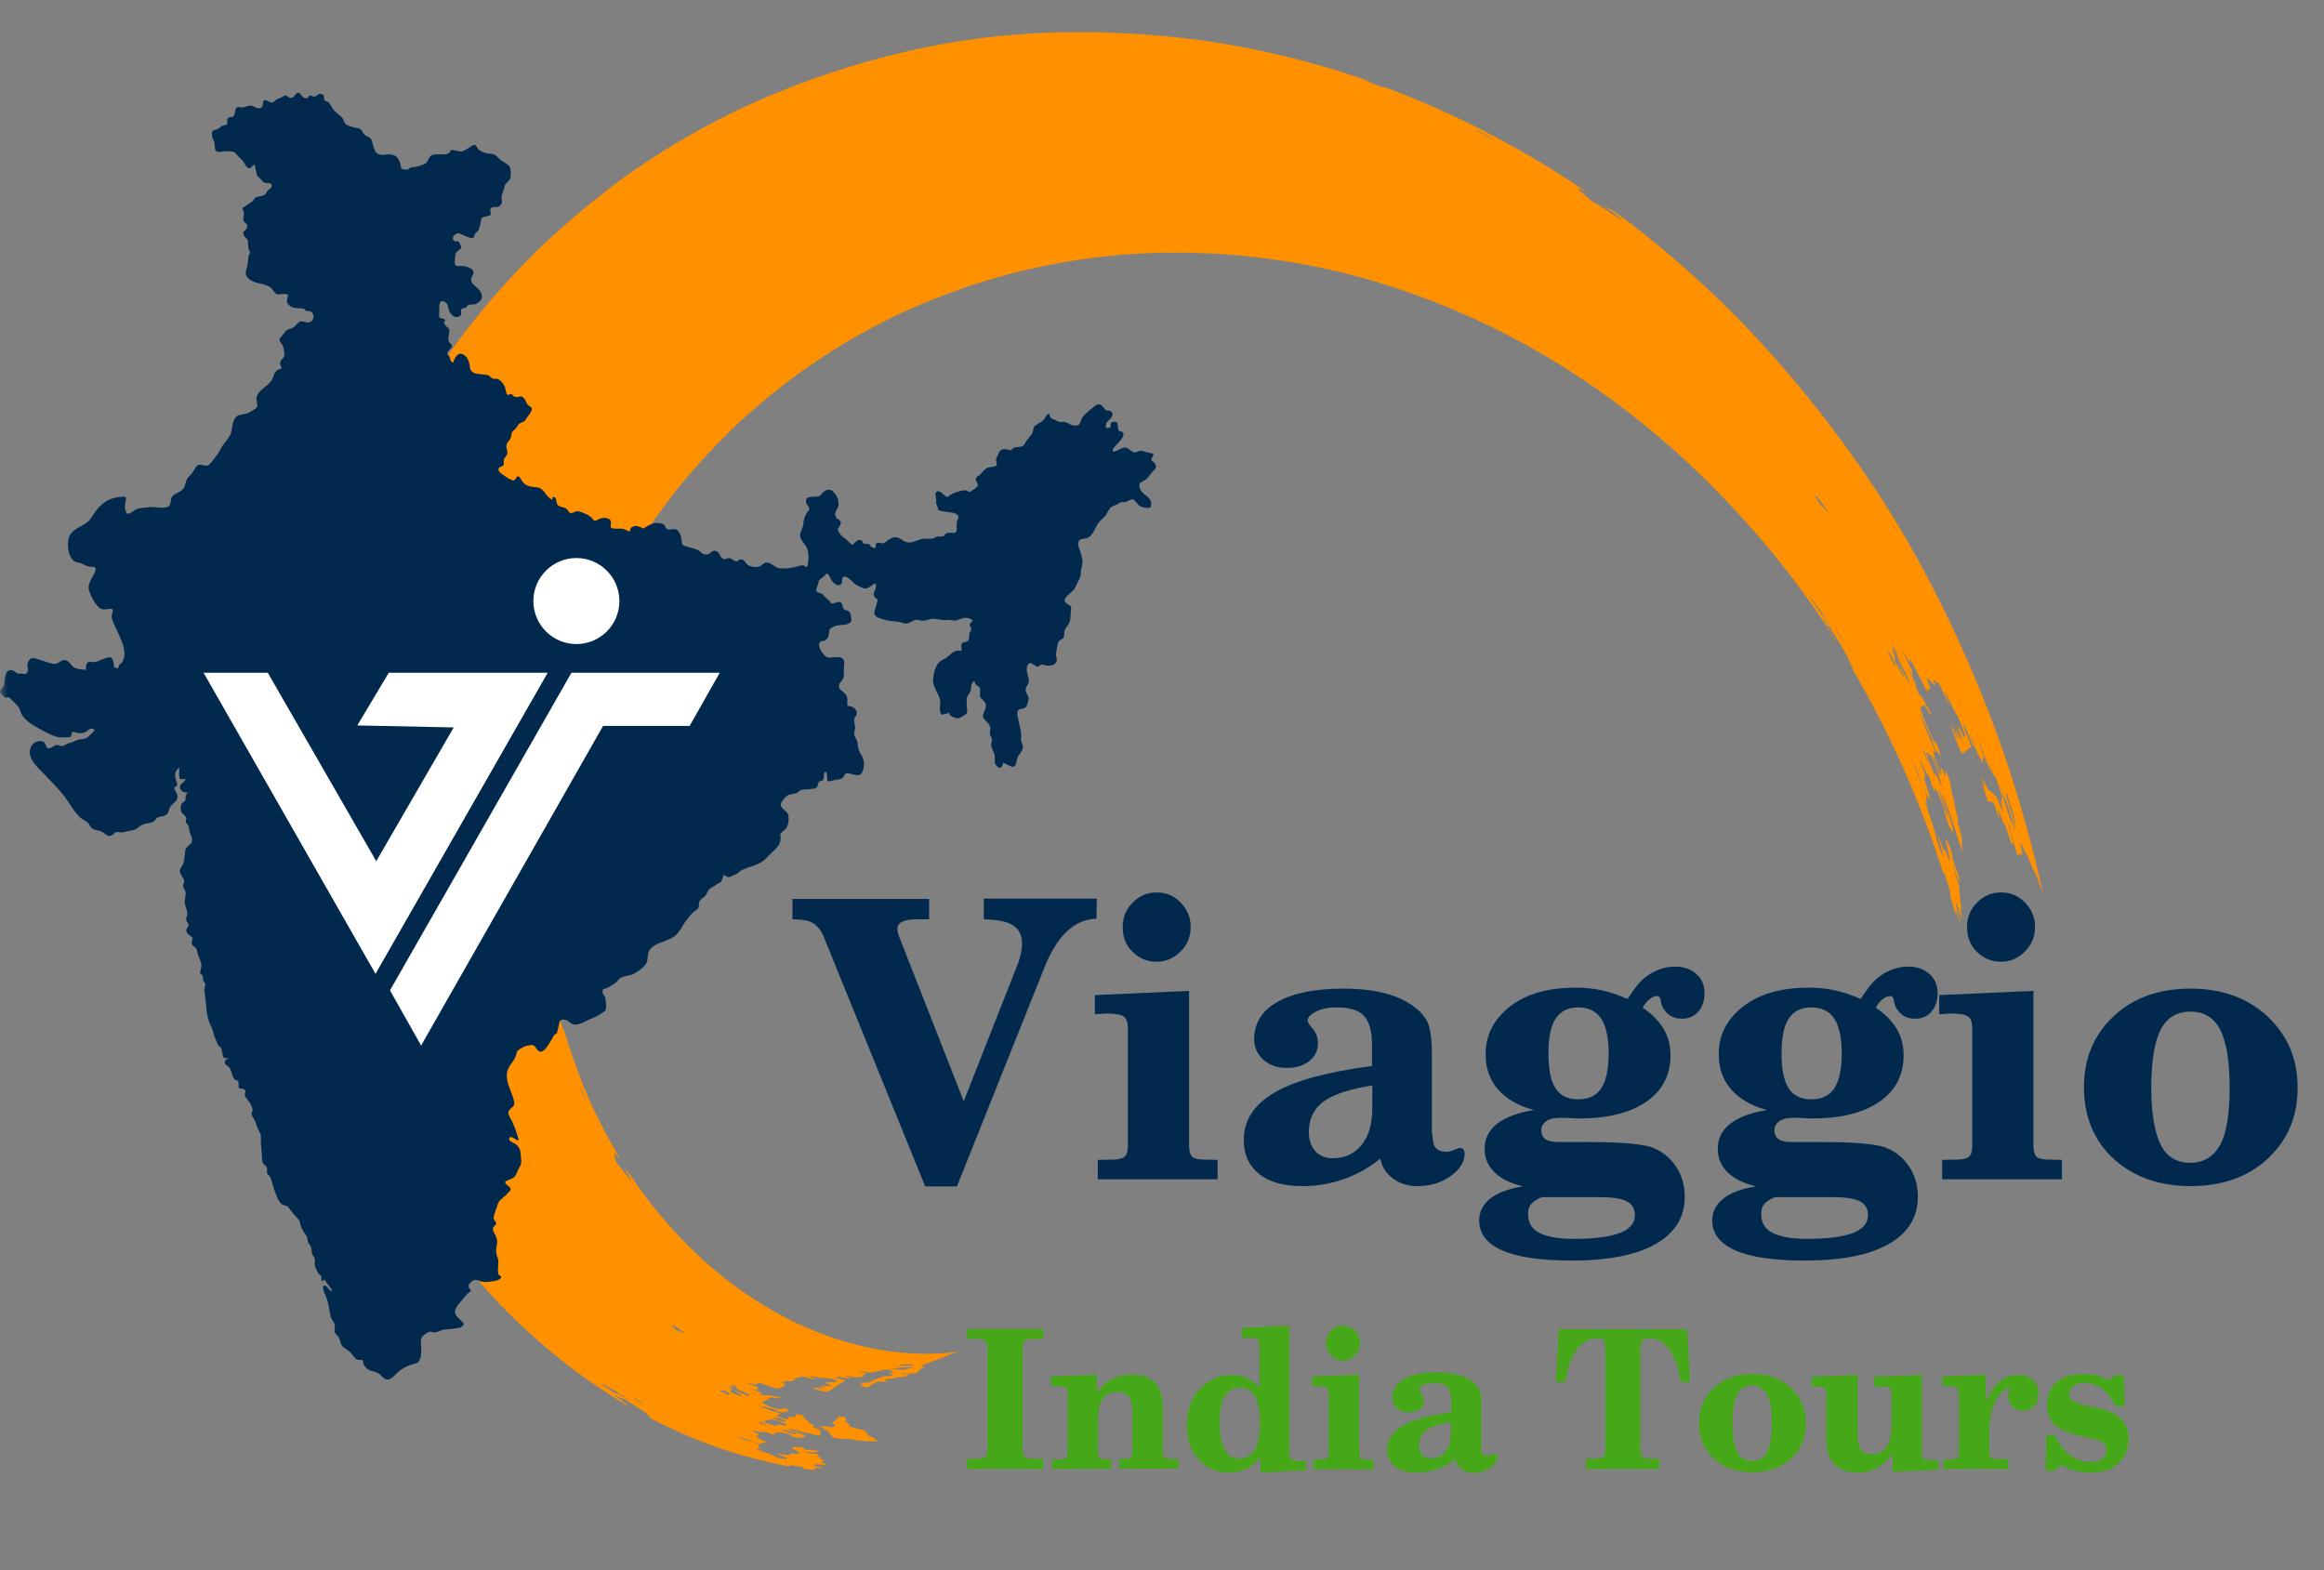 <svg xmlns="http://www.w3.org/2000/svg" width="148" height="100" viewBox="0 0 148 100" fill="none"><rect x="0" y="0" width="148" height="100" fill="#808080" stroke="none"/><mask id="mask0_68_3403" style="mask-type:alpha" maskUnits="userSpaceOnUse" x="0" y="0" width="148" height="100"><rect width="147.126" height="100" fill="white"></rect></mask><g mask="url(#mask0_68_3403)"><path d="M60.941 75.559H58.92L52.425 59.58C52.261 59.209 52.034 58.941 51.745 58.776C51.456 58.611 51.023 58.549 50.467 58.549V57.251H59.168V58.549H58.302C57.931 58.549 57.642 58.611 57.436 58.714C57.229 58.818 57.147 58.962 57.147 59.168C57.147 59.25 57.168 59.333 57.188 59.436C57.209 59.539 57.271 59.683 57.353 59.889L61.374 70.137L64.838 61.333C64.92 61.106 64.982 60.9 65.023 60.694C65.064 60.487 65.085 60.302 65.085 60.096C65.085 59.56 64.899 59.189 64.528 58.941C64.157 58.694 63.539 58.57 62.652 58.549V57.23H69.848L69.827 58.508C69.126 58.529 68.508 58.797 67.972 59.292C67.435 59.787 66.961 60.529 66.57 61.477L60.941 75.559Z" fill="#01294D"></path><path d="M75.724 72.941C75.724 73.292 75.786 73.518 75.889 73.642C75.992 73.766 76.219 73.828 76.569 73.848L77.538 73.869V75.106H69.91V73.869L70.982 73.848C71.312 73.828 71.538 73.766 71.662 73.621C71.786 73.477 71.827 73.25 71.827 72.921V65.519C71.827 65.127 71.745 64.859 71.559 64.735C71.374 64.611 71.023 64.549 70.466 64.549C70.384 64.549 70.281 64.549 70.116 64.57C69.951 64.591 69.827 64.591 69.724 64.591V63.374L75.724 63.106V72.941ZM71.497 59.045C71.497 58.426 71.703 57.911 72.136 57.478C72.569 57.045 73.064 56.838 73.683 56.838C74.26 56.838 74.776 57.045 75.188 57.478C75.6 57.911 75.827 58.426 75.827 59.024C75.827 59.622 75.621 60.158 75.188 60.591C74.755 61.024 74.26 61.251 73.662 61.251C73.064 61.251 72.549 61.044 72.116 60.611C71.683 60.178 71.497 59.663 71.497 59.045Z" fill="#01294D"></path><path d="M91.228 72.261C91.228 72.652 91.29 72.941 91.435 73.106C91.579 73.271 91.806 73.353 92.115 73.353C92.259 73.353 92.424 73.312 92.61 73.23C92.796 73.147 92.919 73.106 92.96 73.106C93.064 73.106 93.125 73.147 93.187 73.209C93.249 73.271 93.27 73.374 93.27 73.477C93.27 73.993 92.981 74.467 92.383 74.9C91.785 75.333 91.084 75.539 90.26 75.539C89.641 75.539 89.126 75.374 88.692 75.044C88.26 74.714 87.992 74.302 87.909 73.786C87.229 74.343 86.466 74.776 85.6 75.085C84.734 75.395 83.868 75.539 82.94 75.539C81.765 75.539 80.837 75.292 80.177 74.756C79.517 74.22 79.208 73.518 79.208 72.591C79.208 71.333 79.868 70.343 81.167 69.581C82.466 68.818 84.548 68.261 87.373 67.89V66.549C87.373 65.683 87.208 65.065 86.858 64.694C86.507 64.323 85.93 64.158 85.126 64.158C84.61 64.158 84.156 64.24 83.806 64.426C83.456 64.612 83.27 64.797 83.27 65.024C83.27 65.086 83.373 65.251 83.6 65.519C83.827 65.787 83.93 66.096 83.93 66.447C83.93 66.921 83.744 67.292 83.373 67.58C83.002 67.869 82.528 68.013 81.95 68.013C81.352 68.013 80.858 67.849 80.466 67.498C80.074 67.147 79.868 66.715 79.868 66.199C79.868 65.168 80.363 64.364 81.353 63.807C82.342 63.251 83.744 62.962 85.558 62.962C86.569 62.962 87.455 63.065 88.239 63.271C89.022 63.477 89.641 63.787 90.136 64.179C90.528 64.488 90.816 64.838 90.96 65.23C91.105 65.622 91.187 66.22 91.187 67.024V72.261H91.228ZM87.414 69.127C85.95 69.353 84.899 69.704 84.28 70.158C83.662 70.611 83.352 71.271 83.352 72.096C83.352 72.611 83.497 73.003 83.765 73.312C84.033 73.621 84.425 73.766 84.878 73.766C85.641 73.766 86.26 73.477 86.713 72.921C87.167 72.364 87.394 71.58 87.394 70.591V69.127H87.414Z" fill="#01294D"></path><path d="M96.981 75.559C96.177 75.353 95.579 75.065 95.167 74.653C94.754 74.24 94.548 73.766 94.548 73.168C94.548 72.508 94.816 71.972 95.352 71.56C95.888 71.147 96.672 70.859 97.682 70.694C96.692 70.426 95.93 69.993 95.393 69.374C94.857 68.756 94.61 68.013 94.61 67.147C94.61 65.89 95.146 64.879 96.198 64.075C97.249 63.271 98.651 62.9 100.362 62.9C100.96 62.9 101.538 62.962 102.074 63.086C102.61 63.209 103.146 63.395 103.641 63.622L104.074 63.003C104.404 62.529 104.795 62.178 105.249 61.931C105.702 61.684 106.197 61.56 106.692 61.56C107.249 61.56 107.682 61.725 108.032 62.034C108.383 62.343 108.548 62.756 108.548 63.251C108.548 63.725 108.424 64.117 108.156 64.426C107.888 64.735 107.537 64.879 107.125 64.879C106.836 64.879 106.589 64.818 106.383 64.694C106.177 64.57 106.012 64.385 105.867 64.117C105.826 64.014 105.785 63.89 105.764 63.745C105.744 63.539 105.661 63.436 105.517 63.436C105.372 63.436 105.208 63.498 105.043 63.642C104.878 63.787 104.713 63.972 104.61 64.179C105.228 64.591 105.661 65.044 105.95 65.539C106.238 66.034 106.383 66.57 106.383 67.209C106.383 68.467 105.867 69.457 104.857 70.158C103.847 70.859 102.424 71.23 100.61 71.23C100.465 71.23 100.239 71.23 99.971 71.209C99.703 71.189 99.496 71.189 99.373 71.189C99.001 71.189 98.692 71.251 98.486 71.395C98.28 71.539 98.156 71.725 98.156 71.972C98.156 72.261 98.259 72.446 98.445 72.57C98.63 72.694 98.96 72.735 99.435 72.735H101.228C102.177 72.735 102.981 72.756 103.682 72.817C104.383 72.879 104.857 72.962 105.125 73.044C105.805 73.292 106.321 73.683 106.713 74.261C107.104 74.838 107.29 75.477 107.29 76.219C107.29 77.518 106.671 78.529 105.434 79.23C104.197 79.931 102.424 80.281 100.115 80.281C98.156 80.281 96.672 80.075 95.682 79.642C94.692 79.209 94.198 78.57 94.198 77.725C94.198 77.168 94.445 76.694 94.919 76.323C95.393 75.951 96.074 75.704 96.981 75.559ZM98.197 76.24C97.888 76.364 97.661 76.508 97.517 76.673C97.373 76.838 97.311 77.044 97.311 77.312C97.311 77.848 97.538 78.261 98.012 78.508C98.486 78.755 99.208 78.9 100.177 78.9C101.517 78.9 102.507 78.776 103.146 78.529C103.785 78.281 104.115 77.91 104.115 77.395C104.115 76.982 103.95 76.694 103.599 76.508C103.249 76.323 102.651 76.24 101.826 76.24H98.197ZM98.61 67.086C98.61 68.096 98.754 68.838 99.063 69.312C99.373 69.787 99.847 70.013 100.507 70.013C101.166 70.013 101.661 69.787 101.971 69.312C102.28 68.838 102.445 68.096 102.445 67.086C102.445 66.096 102.28 65.354 101.971 64.879C101.661 64.405 101.166 64.158 100.507 64.158C99.847 64.158 99.373 64.405 99.063 64.879C98.754 65.354 98.61 66.096 98.61 67.086Z" fill="#01294D"></path><path d="M111.826 75.559C111.022 75.353 110.424 75.065 110.011 74.653C109.599 74.24 109.393 73.766 109.393 73.168C109.393 72.508 109.661 71.972 110.197 71.56C110.733 71.147 111.516 70.859 112.527 70.694C111.537 70.426 110.774 69.993 110.238 69.374C109.702 68.756 109.455 68.013 109.455 67.147C109.455 65.89 109.991 64.879 111.042 64.075C112.094 63.271 113.496 62.9 115.207 62.9C115.805 62.9 116.382 62.962 116.918 63.086C117.454 63.209 117.991 63.395 118.485 63.622L118.918 63.003C119.248 62.529 119.64 62.178 120.093 61.931C120.547 61.684 121.042 61.56 121.537 61.56C122.093 61.56 122.526 61.725 122.877 62.034C123.227 62.343 123.392 62.756 123.392 63.251C123.392 63.725 123.269 64.117 123.001 64.426C122.733 64.735 122.382 64.879 121.97 64.879C121.681 64.879 121.434 64.818 121.227 64.694C121.021 64.57 120.856 64.385 120.712 64.117C120.671 64.014 120.63 63.89 120.609 63.745C120.588 63.539 120.506 63.436 120.362 63.436C120.217 63.436 120.052 63.498 119.887 63.642C119.722 63.787 119.557 63.972 119.454 64.179C120.073 64.591 120.506 65.044 120.795 65.539C121.083 66.034 121.227 66.57 121.227 67.209C121.227 68.467 120.712 69.457 119.702 70.158C118.691 70.859 117.269 71.23 115.454 71.23C115.31 71.23 115.083 71.23 114.815 71.209C114.547 71.189 114.341 71.189 114.217 71.189C113.846 71.189 113.537 71.251 113.331 71.395C113.125 71.539 113.001 71.725 113.001 71.972C113.001 72.261 113.104 72.446 113.29 72.57C113.475 72.694 113.805 72.735 114.279 72.735H116.073C117.021 72.735 117.825 72.756 118.526 72.817C119.228 72.879 119.702 72.962 119.97 73.044C120.65 73.292 121.166 73.683 121.557 74.261C121.949 74.838 122.135 75.477 122.135 76.219C122.135 77.518 121.516 78.529 120.279 79.23C119.042 79.931 117.269 80.281 114.96 80.281C113.001 80.281 111.516 80.075 110.527 79.642C109.537 79.209 109.042 78.57 109.042 77.725C109.042 77.168 109.29 76.694 109.764 76.323C110.238 75.951 110.918 75.704 111.826 75.559ZM113.042 76.24C112.733 76.364 112.506 76.508 112.362 76.673C112.217 76.838 112.156 77.044 112.156 77.312C112.156 77.848 112.382 78.261 112.857 78.508C113.331 78.755 114.052 78.9 115.022 78.9C116.362 78.9 117.351 78.776 117.991 78.529C118.63 78.281 118.96 77.91 118.96 77.395C118.96 76.982 118.795 76.694 118.444 76.508C118.094 76.323 117.496 76.24 116.671 76.24H113.042ZM113.455 67.086C113.455 68.096 113.599 68.838 113.908 69.312C114.217 69.787 114.692 70.013 115.351 70.013C116.011 70.013 116.506 69.787 116.815 69.312C117.125 68.838 117.289 68.096 117.289 67.086C117.289 66.096 117.125 65.354 116.815 64.879C116.506 64.405 116.011 64.158 115.351 64.158C114.692 64.158 114.217 64.405 113.908 64.879C113.599 65.354 113.455 66.096 113.455 67.086Z" fill="#01294D"></path><path d="M129.496 72.941C129.496 73.292 129.558 73.518 129.661 73.642C129.764 73.766 129.991 73.828 130.341 73.848L131.31 73.869V75.106H123.681V73.869L124.754 73.848C125.083 73.828 125.31 73.766 125.434 73.621C125.558 73.477 125.599 73.25 125.599 72.921V65.519C125.599 65.127 125.516 64.859 125.331 64.735C125.145 64.611 124.795 64.549 124.238 64.549C124.156 64.549 124.053 64.549 123.888 64.57C123.723 64.591 123.599 64.591 123.496 64.591V63.374L129.496 63.106V72.941ZM125.269 59.045C125.269 58.426 125.475 57.911 125.908 57.478C126.341 57.045 126.836 56.838 127.454 56.838C128.032 56.838 128.547 57.045 128.96 57.478C129.372 57.911 129.599 58.426 129.599 59.024C129.599 59.622 129.393 60.158 128.96 60.591C128.527 61.024 128.032 61.251 127.434 61.251C126.836 61.251 126.32 61.044 125.887 60.611C125.455 60.178 125.269 59.663 125.269 59.045Z" fill="#01294D"></path><path d="M132.712 69.251C132.712 67.395 133.351 65.89 134.609 64.715C135.867 63.539 137.495 62.962 139.516 62.962C141.495 62.962 143.145 63.56 144.402 64.735C145.66 65.91 146.32 67.415 146.32 69.271C146.32 71.127 145.681 72.611 144.423 73.786C143.165 74.962 141.516 75.539 139.516 75.539C137.516 75.539 135.867 74.962 134.609 73.807C133.351 72.652 132.712 71.106 132.712 69.251ZM137.001 69.251C137.001 70.9 137.207 72.117 137.598 72.9C137.99 73.683 138.629 74.054 139.475 74.054C140.341 74.054 140.98 73.663 141.392 72.9C141.805 72.137 141.99 70.921 141.99 69.251C141.99 67.56 141.784 66.343 141.392 65.58C141 64.818 140.361 64.426 139.495 64.426C138.629 64.426 137.99 64.818 137.598 65.58C137.207 66.343 137.001 67.581 137.001 69.251Z" fill="#01294D"></path><path d="M66.444 84.632V85.271H65.743C65.496 85.271 65.331 85.312 65.249 85.395C65.166 85.477 65.125 85.642 65.125 85.931V92.26C65.125 92.528 65.166 92.714 65.249 92.776C65.331 92.838 65.496 92.9 65.743 92.9H66.444V93.559H61.579V92.9H62.259C62.507 92.9 62.671 92.858 62.754 92.776C62.836 92.693 62.878 92.528 62.878 92.26V85.931C62.878 85.663 62.836 85.477 62.754 85.395C62.671 85.312 62.507 85.271 62.259 85.271H61.579V84.632H66.444Z" fill="#46A819"></path><path d="M67.001 93.58V92.962L67.579 92.941C67.744 92.92 67.867 92.9 67.908 92.838C67.95 92.776 67.991 92.652 67.991 92.487V88.776C67.991 88.57 67.95 88.446 67.867 88.384C67.785 88.322 67.599 88.281 67.311 88.281C67.269 88.281 67.207 88.281 67.125 88.281C67.043 88.281 66.981 88.281 66.939 88.281V87.663L69.847 87.539V88.714C70.135 88.302 70.465 88.013 70.816 87.828C71.166 87.642 71.579 87.539 72.032 87.539C72.712 87.539 73.228 87.704 73.558 88.055C73.888 88.405 74.053 88.941 74.053 89.662V92.446C74.053 92.611 74.073 92.735 74.135 92.796C74.197 92.858 74.3 92.9 74.465 92.9L75.042 92.92V93.539H71.269V92.92L71.702 92.9C71.867 92.9 71.991 92.858 72.032 92.796C72.073 92.735 72.115 92.611 72.115 92.446V89.869C72.115 89.436 72.032 89.126 71.888 88.941C71.743 88.755 71.496 88.652 71.187 88.652C70.733 88.652 70.424 88.797 70.218 89.106C70.011 89.415 69.909 89.91 69.909 90.611V92.467C69.909 92.632 69.929 92.755 69.991 92.817C70.053 92.879 70.156 92.92 70.321 92.92L70.754 92.941V93.559H67.001V93.58Z" fill="#46A819"></path><path d="M80.197 85.662C80.197 85.477 80.155 85.353 80.094 85.291C80.032 85.229 79.867 85.209 79.619 85.209H79.083V84.57L82.114 84.425V92.549C82.114 92.755 82.155 92.879 82.238 92.941C82.32 93.002 82.506 93.043 82.794 93.043C82.836 93.043 82.877 93.043 82.959 93.043C83.042 93.043 83.104 93.043 83.166 93.043V93.641L80.258 93.786V92.775C80.011 93.126 79.722 93.373 79.392 93.538C79.062 93.703 78.671 93.786 78.217 93.786C77.454 93.786 76.836 93.497 76.32 92.941C75.805 92.384 75.578 91.641 75.578 90.755C75.578 89.827 75.846 89.064 76.403 88.466C76.96 87.868 77.64 87.559 78.465 87.559C78.815 87.559 79.124 87.621 79.413 87.765C79.702 87.91 79.97 88.095 80.217 88.363V85.662H80.197ZM80.238 90.673C80.238 89.889 80.135 89.312 79.928 88.941C79.722 88.569 79.392 88.384 78.959 88.384C78.526 88.384 78.217 88.569 77.99 88.941C77.764 89.312 77.681 89.868 77.681 90.631C77.681 91.374 77.784 91.93 77.99 92.322C78.197 92.714 78.485 92.899 78.877 92.899C79.31 92.899 79.66 92.714 79.887 92.343C80.114 91.971 80.238 91.415 80.238 90.673Z" fill="#46A819"></path><path d="M86.568 92.487C86.568 92.652 86.588 92.775 86.65 92.837C86.712 92.899 86.815 92.941 86.98 92.941L87.475 92.961V93.58H83.661V92.961L84.197 92.941C84.362 92.941 84.465 92.899 84.527 92.837C84.588 92.775 84.609 92.652 84.609 92.487V88.776C84.609 88.57 84.568 88.446 84.485 88.384C84.403 88.322 84.217 88.281 83.949 88.281C83.908 88.281 83.846 88.281 83.764 88.281C83.681 88.281 83.62 88.281 83.558 88.281V87.662L86.547 87.539V92.487H86.568ZM84.444 85.538C84.444 85.229 84.547 84.982 84.753 84.755C84.96 84.528 85.228 84.425 85.516 84.425C85.805 84.425 86.052 84.528 86.279 84.755C86.506 84.982 86.609 85.229 86.609 85.538C86.609 85.848 86.506 86.095 86.3 86.322C86.094 86.549 85.826 86.652 85.537 86.652C85.228 86.652 84.98 86.549 84.774 86.322C84.568 86.095 84.444 85.848 84.444 85.538Z" fill="#46A819"></path><path d="M94.32 92.157C94.32 92.363 94.361 92.487 94.423 92.59C94.485 92.693 94.609 92.714 94.774 92.714C94.856 92.714 94.939 92.693 95.021 92.652C95.103 92.611 95.165 92.59 95.186 92.59C95.227 92.59 95.268 92.611 95.31 92.631C95.351 92.652 95.351 92.713 95.351 92.775C95.351 93.023 95.207 93.27 94.918 93.477C94.629 93.683 94.279 93.806 93.866 93.806C93.557 93.806 93.289 93.724 93.083 93.559C92.877 93.394 92.732 93.188 92.691 92.92C92.361 93.188 91.97 93.415 91.537 93.559C91.104 93.703 90.671 93.786 90.217 93.786C89.619 93.786 89.165 93.662 88.836 93.394C88.506 93.126 88.341 92.775 88.341 92.301C88.341 91.683 88.671 91.188 89.33 90.796C89.99 90.404 91.021 90.136 92.423 89.951V89.27C92.423 88.837 92.341 88.528 92.155 88.343C91.969 88.157 91.701 88.075 91.289 88.075C91.021 88.075 90.815 88.116 90.629 88.198C90.444 88.281 90.361 88.384 90.361 88.487C90.361 88.507 90.423 88.59 90.526 88.734C90.629 88.879 90.691 89.023 90.691 89.188C90.691 89.415 90.609 89.621 90.423 89.745C90.238 89.868 90.011 89.951 89.702 89.951C89.413 89.951 89.165 89.868 88.959 89.683C88.753 89.497 88.671 89.291 88.671 89.023C88.671 88.507 88.918 88.116 89.413 87.827C89.908 87.538 90.609 87.394 91.516 87.394C92.031 87.394 92.464 87.456 92.856 87.559C93.248 87.662 93.557 87.806 93.805 88.013C94.011 88.157 94.134 88.343 94.217 88.528C94.299 88.714 94.341 89.023 94.341 89.415V92.157H94.32ZM92.403 90.569C91.66 90.693 91.145 90.858 90.835 91.085C90.526 91.312 90.361 91.641 90.361 92.054C90.361 92.301 90.423 92.507 90.567 92.652C90.712 92.796 90.897 92.879 91.124 92.879C91.516 92.879 91.805 92.734 92.052 92.446C92.299 92.157 92.403 91.765 92.403 91.27V90.569Z" fill="#46A819"></path><path d="M107.021 88.013C106.918 87.147 106.67 86.467 106.32 85.972C105.969 85.477 105.536 85.23 105.021 85.23C104.794 85.23 104.65 85.271 104.588 85.353C104.526 85.436 104.464 85.601 104.464 85.848V92.26C104.464 92.528 104.505 92.693 104.588 92.776C104.67 92.858 104.835 92.9 105.083 92.9H105.681V93.559H101V92.9H101.619C101.866 92.9 102.031 92.858 102.114 92.776C102.196 92.693 102.237 92.528 102.237 92.26V85.848C102.237 85.601 102.196 85.436 102.134 85.353C102.072 85.271 101.907 85.23 101.701 85.23C101.186 85.23 100.753 85.477 100.402 85.972C100.052 86.467 99.804 87.147 99.701 88.013H99.083L99.268 84.652H107.433L107.639 88.013H107.021Z" fill="#46A819"></path><path d="M108.196 90.652C108.196 89.724 108.505 88.961 109.145 88.383C109.784 87.806 110.588 87.497 111.598 87.497C112.588 87.497 113.412 87.786 114.052 88.383C114.691 88.981 115 89.724 115 90.652C115 91.579 114.691 92.322 114.052 92.899C113.412 93.476 112.608 93.765 111.598 93.765C110.588 93.765 109.784 93.476 109.145 92.899C108.505 92.322 108.196 91.579 108.196 90.652ZM110.34 90.652C110.34 91.476 110.444 92.095 110.629 92.466C110.815 92.837 111.144 93.043 111.577 93.043C112.01 93.043 112.34 92.858 112.526 92.466C112.711 92.074 112.835 91.476 112.835 90.652C112.835 89.806 112.732 89.188 112.526 88.817C112.32 88.445 112.01 88.239 111.577 88.239C111.144 88.239 110.835 88.425 110.629 88.817C110.423 89.208 110.34 89.806 110.34 90.652Z" fill="#46A819"></path><path d="M122.381 92.508C122.381 92.693 122.422 92.838 122.505 92.9C122.587 92.961 122.773 93.003 123.041 93.003C123.082 93.003 123.123 93.003 123.227 93.003C123.33 93.003 123.391 93.003 123.433 93.003V93.6L120.526 93.745V92.57C120.258 92.982 119.928 93.271 119.556 93.477C119.185 93.683 118.773 93.786 118.319 93.786C117.68 93.786 117.185 93.621 116.835 93.271C116.484 92.92 116.319 92.446 116.319 91.807V88.797C116.319 88.611 116.278 88.467 116.196 88.405C116.113 88.343 115.928 88.302 115.66 88.302H115.371V87.683L118.299 87.56V91.394C118.299 91.828 118.381 92.116 118.526 92.322C118.67 92.528 118.897 92.611 119.206 92.611C119.639 92.611 119.948 92.446 120.154 92.137C120.361 91.827 120.464 91.353 120.464 90.693V88.776C120.464 88.57 120.422 88.446 120.34 88.384C120.258 88.322 120.051 88.302 119.742 88.302H119.33V87.683L122.381 87.56V92.508Z" fill="#46A819"></path><path d="M123.763 93.58V92.962L124.34 92.941C124.505 92.92 124.629 92.9 124.67 92.838C124.711 92.776 124.752 92.652 124.752 92.487V88.776C124.752 88.57 124.711 88.446 124.629 88.384C124.546 88.322 124.36 88.281 124.072 88.281C124.031 88.281 123.969 88.281 123.886 88.281C123.804 88.281 123.742 88.281 123.701 88.281V87.663L126.464 87.539V89.25C126.711 88.694 127 88.261 127.329 87.993C127.659 87.725 128.051 87.56 128.484 87.56C128.876 87.56 129.206 87.663 129.453 87.889C129.7 88.116 129.824 88.405 129.824 88.735C129.824 89.065 129.742 89.353 129.556 89.539C129.371 89.725 129.123 89.848 128.835 89.848C128.567 89.848 128.34 89.766 128.154 89.58C127.969 89.395 127.886 89.168 127.886 88.879C127.886 88.776 127.907 88.652 127.948 88.57C127.989 88.487 128.031 88.384 128.113 88.302C127.659 88.446 127.309 88.776 127.061 89.25C126.814 89.725 126.69 90.364 126.69 91.147V92.467C126.69 92.632 126.711 92.755 126.773 92.817C126.835 92.879 126.938 92.92 127.103 92.92L127.886 92.941V93.559H123.763V93.58Z" fill="#46A819"></path><path d="M130.319 91.394H130.855C131.103 91.951 131.433 92.384 131.824 92.672C132.216 92.961 132.649 93.105 133.144 93.105C133.453 93.105 133.701 93.043 133.886 92.899C134.072 92.755 134.154 92.569 134.154 92.342C134.154 92.136 134.072 91.971 133.907 91.868C133.742 91.765 133.391 91.641 132.855 91.538C131.948 91.353 131.288 91.105 130.917 90.796C130.546 90.487 130.361 90.033 130.361 89.476C130.361 88.858 130.567 88.363 130.979 88.013C131.392 87.662 131.989 87.497 132.752 87.497C133.041 87.497 133.309 87.538 133.556 87.6C133.804 87.662 134.051 87.786 134.257 87.909L134.732 87.58H135.247L135.309 89.559H134.732C134.505 89.105 134.237 88.734 133.886 88.466C133.536 88.198 133.185 88.074 132.773 88.074C132.484 88.074 132.237 88.136 132.051 88.281C131.866 88.425 131.763 88.59 131.763 88.775C131.763 89.167 132.257 89.435 133.226 89.6C133.35 89.621 133.433 89.641 133.494 89.641C134.175 89.765 134.69 90.013 135.041 90.342C135.391 90.672 135.556 91.126 135.556 91.662C135.556 92.301 135.329 92.817 134.896 93.208C134.464 93.6 133.866 93.785 133.103 93.785C132.773 93.785 132.443 93.744 132.134 93.662C131.824 93.579 131.556 93.456 131.309 93.311L130.773 93.683H130.278L130.319 91.394Z" fill="#46A819"></path><path d="M124.607 57.581C124.644 57.666 124.573 57.321 124.889 58.477C124.907 58.487 124.974 58.675 124.935 58.475C124.821 57.891 124.799 57.664 124.91 57.9C124.934 57.952 124.967 58.03 124.916 57.816C124.751 57.123 124.839 57.342 124.841 57.248C124.842 57.188 124.815 57.03 124.798 56.912C124.782 56.794 124.751 56.627 124.751 56.562C124.75 56.498 124.78 56.537 124.796 56.531C124.758 56.404 124.722 56.279 124.684 56.152C124.638 56.041 124.592 55.931 124.546 55.821C124.531 55.696 124.106 54.22 124.624 55.842C124.696 55.97 124.773 56.118 124.833 56.208C124.843 56.223 124.782 56.001 124.745 55.859C124.735 55.821 124.692 55.677 124.658 55.565C124.593 55.391 124.526 55.217 124.44 54.996C124.152 54.011 124.543 55.115 124.169 53.923C123.987 53.551 123.778 53.092 123.974 53.826C124.027 54.026 124.074 54.211 124.084 54.284C124.118 54.552 124.359 55.428 123.899 54.222C123.807 53.982 123.836 54.112 123.835 54.146C123.833 54.247 123.791 54.191 123.324 52.969C123.87 54.823 123.87 54.934 123.474 53.932C123.369 53.547 123.284 53.238 123.191 52.916C123.152 52.778 123.137 52.706 123.048 52.441C122.67 51.32 122.421 50.605 122.747 51.323C122.789 51.417 122.797 51.414 122.757 51.299C122.565 50.735 122.716 51.045 122.685 50.894C122.645 50.697 122.804 50.984 122.475 50.09C122.368 49.845 122.26 49.601 122.142 49.337C121.679 48.169 121.675 48.171 122.069 49.022C122.221 49.414 122.364 49.788 122.503 50.164C122.618 50.417 122.844 50.957 122.822 50.873C122.754 50.619 122.75 50.528 122.971 51.015C123.076 51.248 122.922 50.825 122.872 50.664C122.655 49.977 122.42 49.279 122.547 49.446C122.652 49.584 122.665 49.498 122.383 48.731C122.236 48.331 122.252 48.304 122.569 49.013C122.816 49.567 122.767 49.42 122.739 49.314C122.712 49.213 122.756 49.28 122.77 49.272C123.048 49.965 122.748 49.264 123.186 50.381C123.198 50.376 123.222 50.404 123.216 50.358C123.198 50.191 123.217 50.114 123.4 50.468C123.424 50.513 123.595 50.94 123.825 51.532C123.844 51.661 123.85 51.733 123.868 51.834C123.879 51.901 123.967 52.158 124.24 52.961C124.206 52.817 124.093 52.453 124.167 52.636C124.436 53.295 124.297 52.785 124.387 52.935C124.455 53.048 124.329 52.59 123.993 51.61C123.997 51.623 124.001 51.633 124.006 51.646C124.122 51.95 124.238 52.255 124.404 52.705C124.161 51.97 123.77 50.902 123.775 50.853C123.78 50.816 123.47 49.919 123.973 51.238C124.144 51.729 124.309 52.222 124.481 52.752C124.631 53.212 124.791 53.713 124.976 54.328C124.959 54.101 124.91 53.79 124.933 53.701C124.953 53.626 125.043 53.737 124.705 52.624C124.883 53.108 125.084 53.696 125.005 53.407C124.735 52.579 124.649 52.315 124.648 52.274C124.646 52.138 124.8 52.434 124.526 51.543C124.526 51.267 124.132 49.936 124.246 49.961C124.246 49.961 124.172 49.74 124.095 49.514C123.991 49.271 123.889 49.041 123.889 49.041C123.872 49.054 123.875 49.118 123.884 49.2C123.904 49.364 124.018 49.754 123.632 48.9C123.564 48.75 123.598 48.859 123.6 48.89C123.617 49.037 123.641 49.206 123.651 49.337C123.651 49.337 123.541 49.072 123.483 48.935C123.407 48.74 123.293 48.459 123.275 48.407C122.89 47.309 123.36 48.281 123.226 47.798C123.074 47.443 122.947 47.155 122.819 46.869C122.053 44.982 122.056 44.973 122.902 46.794C123.13 47.345 122.859 46.755 123.301 47.836C123.377 47.914 123.392 47.848 123.537 48.103C123.683 48.361 123.464 47.736 123.415 47.527C123.298 47.288 123.28 47.291 123.26 47.282C123.231 47.27 123.218 47.295 123.16 47.212C123.133 47.173 123.047 46.987 122.673 46.14C122.555 45.826 122.38 45.397 122.318 45.215C122.257 45.031 122.297 45.067 122.315 45.053C122.387 44.995 122.465 44.949 122.549 44.916C122.563 44.91 122.535 44.808 122.671 45.073C123.039 45.788 122.907 45.418 122.988 45.48C122.742 45.018 122.517 44.594 122.412 44.43C122.298 44.252 122.296 44.313 122.236 44.263C121.762 43.216 122.021 43.719 122.064 43.766C122.116 43.822 121.881 43.29 121.389 42.315C121.713 42.915 121.81 43.08 121.803 43.026C121.788 42.905 121.773 42.788 121.758 42.668C121.58 42.32 121.419 42.007 121.164 41.527C121.227 41.605 121.195 41.508 121.342 41.761C121.736 42.439 121.656 42.206 121.604 42.023C121.574 41.917 121.669 42.052 121.707 42.079C121.657 41.974 121.607 41.87 121.557 41.766C121.613 41.881 121.669 41.996 121.724 42.112C122.423 43.489 122.406 43.405 122.836 44.309C122.6 43.696 122.777 43.977 122.823 43.973C122.883 43.968 122.884 43.836 122.911 43.758C122.345 42.411 123.115 43.904 122.828 43.162C122.754 42.972 123.128 43.722 123.084 43.587C123.013 43.378 123.126 43.565 123.176 43.617C123.226 43.668 123.279 43.723 123.184 43.464C123.077 43.17 123.192 43.36 123.23 43.38C123.291 43.412 123.364 43.473 123.424 43.506C123.45 43.52 123.455 43.491 123.468 43.483C123.87 44.342 124.255 45.234 124.175 45C124.119 44.832 124.054 44.647 123.968 44.417C123.813 44.005 123.717 43.715 124.063 44.448C124.487 45.344 124.519 45.367 124.588 45.453C124.604 45.474 124.721 45.736 124.863 46.045C125.031 46.491 125.191 46.916 125.18 46.904C125.09 46.806 125.182 47.162 124.928 46.657C124.705 46.213 124.543 45.924 124.851 46.811C125.098 47.524 125.097 47.592 124.434 46.079C124.588 46.492 124.816 47.094 124.802 47.097C124.784 47.099 124.499 46.44 124.484 46.453C124.471 46.466 124.665 46.992 124.734 47.212C124.754 47.279 124.675 47.095 124.628 46.996C124.488 46.697 124.236 46.137 124.22 46.145C124.203 46.153 124.4 46.678 124.5 46.979C124.818 47.756 124.888 47.919 124.902 47.928C124.958 47.962 125.008 47.982 125.04 47.957C125.188 47.846 125.328 47.715 125.473 47.598C125.49 47.585 125.544 47.668 125.543 47.608C125.542 47.586 125.453 47.316 125.363 47.083C125.048 46.267 125.029 46.209 125.038 46.204C125.059 46.194 125.078 46.182 125.097 46.171C125.38 46.857 125.674 47.625 125.674 47.58C125.674 47.534 125.69 47.531 125.7 47.509C125.709 47.535 125.719 47.559 125.727 47.585L125.725 47.573C125.717 47.552 125.708 47.53 125.7 47.51C125.332 46.502 125.357 46.532 125.593 47.099C125.652 47.237 125.926 47.979 125.954 48.024C126.067 48.194 126.332 48.79 126.271 48.485C126.211 48.185 126.338 48.406 126.28 48.12C126.275 48.106 126.27 48.091 126.265 48.077L126.266 48.078C126.553 48.826 126.644 49.037 126.247 47.919C125.885 46.898 125.965 47.079 126.1 47.396C126.137 47.483 126.486 48.441 126.495 48.458C126.581 48.614 127.036 49.837 126.733 48.873C126.657 48.631 126.642 48.549 126.736 48.796C127.099 49.757 126.977 49.33 127.045 49.445C127.076 49.497 126.995 49.201 127.287 50.038C127.385 50.389 127.506 50.803 127.501 50.819C127.483 50.867 127.399 50.695 127.562 51.323C127.581 51.396 127.58 51.409 127.548 51.318C127.239 50.434 127.424 51.128 127.514 51.524C127.585 51.839 127.558 51.832 127.38 51.346C127.274 51.059 127.175 50.803 127.149 50.771C127.011 50.604 126.902 50.533 126.769 50.391C126.662 50.278 126.724 50.641 126.3 49.619C126.188 49.349 126.212 49.47 126.365 49.97C126.434 50.195 126.403 50.14 126.377 50.093C126.339 50.024 126.264 49.849 126.204 49.72C126.193 49.685 126.182 49.651 126.17 49.617C126.163 49.602 126.156 49.586 126.148 49.571C126.161 49.606 126.172 49.635 126.185 49.67C126.245 49.874 126.307 50.085 126.363 50.28C126.412 50.454 126.274 50.068 126.594 51.063C126.615 51.054 126.629 51.035 126.65 51.038C126.737 51.049 126.822 51.054 126.917 51.093C126.934 51.099 126.906 50.952 127.058 51.401C127.544 52.841 127.326 52.074 127.292 51.872C127.246 51.598 127.161 51.178 127.539 52.31C127.624 52.565 127.608 52.474 127.626 52.502C127.683 52.587 127.557 52.005 128 53.48C128.077 53.737 128.058 53.632 128.07 53.643C128.111 53.687 128.169 53.785 128.178 53.712C128.184 53.663 128.412 54.324 127.9 52.541C127.899 52.498 127.898 52.456 127.897 52.415C128.128 53.193 128.158 53.372 128.354 54.06C128.438 54.355 128.498 54.525 128.498 54.525C128.556 54.488 128.596 54.382 128.652 54.337C128.699 54.301 128.952 55.019 128.648 53.69C128.611 53.526 128.655 53.662 128.671 53.689C128.794 53.908 128.916 54.123 129.042 54.366C129.103 54.483 129.172 54.636 129.246 54.809C129.319 54.979 129.413 55.237 129.476 55.378C129.541 55.521 129.566 55.5 129.637 55.67C129.774 56 129.928 56.419 130.088 56.892C130.088 56.892 129.501 53.817 128.061 49.337C126.607 44.822 124.15 38.876 120.806 33.336C117.415 27.72 113.103 22.579 109.46 19.075C105.778 15.535 102.933 13.569 102.933 13.569C102.604 13.358 102.269 13.148 101.903 12.925C103.389 14.01 103.769 14.369 102.738 13.668C102.01 13.173 101.861 13.11 101.342 12.791C100.814 12.317 99.914 11.604 101.002 12.228C101.095 12.281 101.172 12.325 101.238 12.363C97.203 9.593 92.801 7.266 88.138 5.53C88.222 5.569 88.161 5.557 88.172 5.569C88.186 5.584 87.983 5.52 87.879 5.493C87.105 5.209 86.97 5.151 87.023 5.154C87.047 5.155 87.176 5.189 87.323 5.235C87.323 5.235 84.386 4.072 79.754 3.123C75.096 2.17 68.654 1.625 62.295 2.451C55.907 3.282 49.735 5.515 45.442 7.784C41.147 10.056 38.629 12.145 38.629 12.145C37.471 13.03 36.352 13.968 35.28 14.952C35.28 14.952 34.046 16.01 32.147 18.105C30.253 20.195 27.725 23.358 25.438 27.56C23.173 31.725 21.196 36.901 20.197 42.566C19.706 45.355 19.448 48.246 19.448 51.144C19.45 54 19.703 56.854 20.19 59.616C20.669 62.327 21.372 64.944 22.249 67.395C23.108 69.793 24.133 72.031 25.251 74.065C26.345 76.052 27.531 77.844 28.731 79.425C29.906 80.971 31.097 82.317 32.236 83.471C33.352 84.6 34.42 85.548 35.382 86.33C36.328 87.098 37.174 87.712 37.874 88.191C39.248 89.129 40.069 89.576 40.069 89.576C40.087 89.561 40.013 89.496 39.785 89.333C39.546 89.163 39.299 88.982 39.12 88.839C38.997 88.741 39.179 88.841 39.559 89.061C39.611 89.066 39.663 89.07 39.729 89.076C40.805 89.756 41.167 89.975 41.188 90.035C41.211 90.102 41.53 90.324 41.379 90.3C41.379 90.3 41.941 90.603 42.798 91.002C43.641 91.394 44.765 91.864 45.89 92.251C48.068 92.999 50.247 93.39 50.247 93.39C50.263 93.367 50.267 93.343 50.287 93.321C50.298 93.308 50.453 93.329 51.139 93.434C51.145 93.46 51.147 93.48 51.155 93.501C51.159 93.514 51.162 93.526 51.168 93.539C51.386 93.57 51.602 93.6 51.817 93.625C51.844 93.605 51.885 93.587 51.927 93.57C51.959 93.556 51.971 93.54 51.906 93.516C51.824 93.485 51.849 93.473 52.221 93.494C52.537 93.512 52.465 93.486 52.283 93.453C51.794 93.36 51.721 93.301 51.905 93.276C51.979 93.267 51.8 93.23 52.498 93.294C52.531 93.276 52.669 93.265 52.576 93.235C52.302 93.146 52.241 93.077 52.456 93.037C52.505 93.028 52.57 93.019 52.457 92.995C52.093 92.917 52.272 92.895 52.264 92.854C52.26 92.828 52.197 92.796 52.158 92.764C52.119 92.734 52.052 92.7 52.045 92.674C52.039 92.647 52.093 92.629 52.119 92.608C52.045 92.598 51.971 92.588 51.896 92.577C51.809 92.583 51.722 92.587 51.634 92.593C51.6 92.555 50.758 92.397 51.77 92.512C51.903 92.485 52.046 92.459 52.155 92.428C52.174 92.423 52.054 92.398 51.98 92.38C51.96 92.375 51.876 92.363 51.812 92.352C51.687 92.351 51.563 92.349 51.404 92.346C50.856 92.222 51.567 92.307 50.897 92.149C50.573 92.168 50.198 92.167 50.554 92.309C50.651 92.349 50.737 92.385 50.755 92.409C50.823 92.497 51.262 92.66 50.43 92.578C50.263 92.562 50.316 92.592 50.316 92.61C50.313 92.661 50.217 92.705 49.401 92.561C50.349 92.944 50.39 92.967 49.674 92.888C49.481 92.807 49.328 92.738 49.166 92.667C49.096 92.636 49.071 92.614 48.918 92.565C48.264 92.353 47.873 92.186 48.422 92.265C48.494 92.276 48.507 92.268 48.443 92.243C48.13 92.12 48.384 92.146 48.338 92.093C48.279 92.024 48.533 92.044 48.025 91.847C47.855 91.807 47.685 91.766 47.501 91.719C46.794 91.457 46.796 91.454 47.408 91.605C47.635 91.697 47.853 91.781 48.07 91.863C48.254 91.899 48.621 91.981 48.587 91.957C48.483 91.885 48.481 91.843 48.844 91.895C49.018 91.92 48.771 91.841 48.693 91.801C48.356 91.635 48.014 91.455 48.224 91.437C48.396 91.422 48.422 91.372 48.017 91.187C47.804 91.091 47.831 91.069 48.316 91.186C48.69 91.275 48.623 91.235 48.586 91.203C48.551 91.171 48.621 91.169 48.647 91.154C49.064 91.283 48.588 91.188 49.28 91.368C49.3 91.356 49.342 91.348 49.337 91.329C49.319 91.259 49.358 91.206 49.657 91.217C49.696 91.219 49.963 91.28 50.34 91.348C50.365 91.393 50.374 91.423 50.401 91.454C50.418 91.476 50.554 91.523 51.024 91.621C50.966 91.588 50.776 91.53 50.903 91.541C51.361 91.579 51.128 91.479 51.284 91.456C51.4 91.439 51.175 91.369 50.636 91.222L50.656 91.227C50.847 91.26 51.038 91.291 51.318 91.332C50.907 91.239 50.284 91.091 50.298 91.06C50.309 91.037 49.808 90.901 50.621 91.061C50.893 91.134 51.163 91.205 51.453 91.273C51.705 91.331 51.981 91.39 52.313 91.453C52.279 91.373 52.194 91.289 52.234 91.224C52.269 91.17 52.408 91.138 51.849 90.982C52.146 91.019 52.494 91.06 52.36 91.017L52.381 91.021C52.516 91.056 52.717 91.1 52.737 91.117C52.805 91.176 52.782 91.222 52.821 91.276C52.875 91.353 52.945 91.431 53.026 91.511C53.055 91.539 52.987 91.562 53.46 91.63C53.855 91.656 53.446 91.59 54.221 91.643C54.242 91.66 54.263 91.676 54.282 91.692C54.615 91.73 54.925 91.76 55.246 91.781C55.388 91.791 55.557 91.799 55.819 91.809C55.937 91.775 55.965 91.75 55.824 91.724C55.715 91.704 55.654 91.682 55.697 91.662C55.796 91.615 55.629 91.568 55.503 91.519C55.405 91.48 55.308 91.441 55.278 91.403C55.209 91.316 55.198 91.232 55.127 91.144C55.105 91.117 55.018 91.087 54.863 91.052C54.393 90.948 53.91 90.822 54.083 90.756C54.204 90.71 53.821 90.616 53.846 90.561C53.88 90.481 53.865 90.395 53.859 90.309C53.858 90.292 53.798 90.27 53.766 90.25C53.51 90.231 53.417 90.229 53.406 90.24C53.323 90.328 53.262 90.419 53.182 90.508C53.135 90.56 52.873 90.583 53.054 90.666C53.31 90.784 53.123 90.836 53.011 90.902C52.772 90.874 52.562 90.848 52.27 90.806C52.25 90.82 52.087 90.815 52.232 90.856C52.641 90.972 52.441 90.985 52.398 91.026C52.383 91.023 52.368 91.02 52.353 91.016L52.36 91.019C51.894 90.944 51.762 90.9 51.762 90.882C51.763 90.822 52.011 90.81 51.583 90.666C51.601 90.536 51.019 90.278 51.215 90.186C51.225 90.181 51.108 90.148 50.997 90.108C50.84 90.085 50.696 90.056 50.688 90.061C50.656 90.083 50.652 90.112 50.66 90.144C50.675 90.207 50.821 90.309 50.246 90.218C50.145 90.201 50.19 90.227 50.193 90.239C50.203 90.299 50.224 90.362 50.225 90.42C50.225 90.42 50.06 90.383 49.975 90.364C49.865 90.332 49.701 90.284 49.676 90.273C49.142 90.034 49.845 90.138 49.685 90.001C49.469 89.944 49.294 89.894 49.118 89.843C48.089 89.445 48.098 89.443 49.282 89.74C49.584 89.85 49.191 89.77 49.812 89.958C49.938 89.935 49.972 89.891 50.193 89.897C50.414 89.903 50.12 89.773 50.07 89.707C49.9 89.683 49.87 89.697 49.833 89.71C49.784 89.726 49.757 89.749 49.666 89.753C49.625 89.755 49.493 89.737 49.001 89.571C48.855 89.494 48.639 89.392 48.573 89.338C48.506 89.283 48.571 89.273 48.606 89.254C48.752 89.172 48.904 89.094 49.063 89.018C49.09 89.005 49.063 88.972 49.245 89.013C49.73 89.123 49.589 89.021 49.719 88.994C49.383 88.938 49.088 88.872 48.943 88.858C48.784 88.841 48.764 88.875 48.669 88.888C48.093 88.65 48.432 88.741 48.496 88.738C48.575 88.734 48.288 88.615 47.724 88.375C48.109 88.511 48.24 88.534 48.245 88.509C48.254 88.454 48.264 88.401 48.275 88.347C48.065 88.268 47.876 88.196 47.585 88.079C47.671 88.085 47.647 88.052 47.826 88.105C48.301 88.245 48.239 88.163 48.209 88.095C48.192 88.056 48.315 88.073 48.375 88.065C48.321 88.039 48.266 88.012 48.212 87.986C48.273 88.015 48.335 88.044 48.396 88.072C49.19 88.386 49.205 88.338 49.739 88.502C49.477 88.353 49.723 88.374 49.807 88.34C49.917 88.296 49.956 88.229 50.024 88.171C49.384 87.874 50.341 88.111 50.048 87.927C49.973 87.879 50.425 88.005 50.382 87.968C50.315 87.912 50.464 87.929 50.538 87.92C50.614 87.911 50.691 87.902 50.596 87.839C50.488 87.767 50.641 87.782 50.702 87.767C50.801 87.742 50.915 87.721 51.013 87.695C51.054 87.684 51.072 87.667 51.098 87.653C51.571 87.791 52.044 87.917 51.961 87.866C51.901 87.83 51.831 87.791 51.737 87.746C51.568 87.663 51.469 87.599 51.899 87.689C52.419 87.798 52.486 87.771 52.588 87.757C52.612 87.754 52.76 87.782 52.945 87.808C53.148 87.873 53.352 87.925 53.334 87.93C53.194 87.963 53.286 88.048 52.935 88.033C52.626 88.019 52.392 88.021 52.768 88.168C53.068 88.286 53.024 88.347 52.175 88.173C52.361 88.243 52.651 88.328 52.628 88.34C52.595 88.356 52.215 88.29 52.187 88.307C52.159 88.325 52.402 88.408 52.484 88.451C52.509 88.464 52.399 88.448 52.336 88.441C52.143 88.419 51.811 88.358 51.78 88.374C51.747 88.392 51.989 88.482 52.113 88.539C52.529 88.638 52.634 88.643 52.66 88.634C52.752 88.601 52.838 88.566 52.899 88.526C53.179 88.344 53.449 88.162 53.725 87.98C53.757 87.959 53.837 87.948 53.846 87.922C53.846 87.922 53.738 87.875 53.623 87.85C53.215 87.762 53.202 87.744 53.221 87.734C53.26 87.713 53.297 87.691 53.332 87.67C53.689 87.741 54.073 87.811 54.083 87.792C54.091 87.772 54.12 87.756 54.141 87.738C54.153 87.741 54.165 87.744 54.177 87.746L54.176 87.742C54.164 87.741 54.142 87.738 54.142 87.738C53.668 87.631 53.716 87.615 54.028 87.654C54.105 87.664 54.459 87.735 54.505 87.727C54.675 87.696 55.049 87.694 54.988 87.625C54.927 87.558 55.116 87.53 55.062 87.465L55.043 87.461L55.044 87.462C55.425 87.504 55.547 87.508 55.038 87.412C54.568 87.323 54.689 87.318 54.868 87.329C54.918 87.332 55.374 87.403 55.387 87.4C55.514 87.382 56.135 87.427 55.744 87.338C55.645 87.316 55.632 87.297 55.759 87.305C56.253 87.335 56.107 87.278 56.211 87.255C56.258 87.245 56.148 87.221 56.559 87.237C56.689 87.269 56.859 87.294 56.847 87.306C56.812 87.342 56.677 87.373 56.906 87.427C56.933 87.433 56.929 87.439 56.883 87.439C56.423 87.448 56.684 87.504 56.807 87.552C56.905 87.589 56.857 87.62 56.589 87.63C56.431 87.637 56.283 87.644 56.24 87.659C56.015 87.741 55.833 87.826 55.617 87.906C55.444 87.969 55.499 88.069 54.885 88.065C54.722 88.063 54.746 88.093 54.958 88.144C55.053 88.168 55.005 88.175 54.966 88.182C54.907 88.192 54.796 88.194 54.706 88.199C54.69 88.196 54.674 88.193 54.658 88.19C54.647 88.191 54.636 88.192 54.626 88.192C54.644 88.194 54.66 88.195 54.679 88.198C54.761 88.223 54.845 88.248 54.922 88.272C54.99 88.293 54.776 88.288 55.251 88.351C55.286 88.326 55.313 88.304 55.351 88.283C55.501 88.196 55.648 88.11 55.812 88.025C55.84 88.01 55.803 87.984 56.031 87.994C56.752 88.026 56.446 87.957 56.401 87.92C56.34 87.869 56.212 87.819 56.798 87.809C56.929 87.808 56.907 87.792 56.937 87.781C57.029 87.748 56.824 87.709 57.535 87.694C57.657 87.691 57.628 87.677 57.647 87.668C57.717 87.634 57.811 87.6 57.829 87.564C57.841 87.541 58.176 87.529 57.405 87.487C57.405 87.473 57.406 87.46 57.407 87.446C57.755 87.458 57.8 87.482 58.118 87.469C58.254 87.464 58.344 87.452 58.354 87.445C58.453 87.362 58.523 87.281 58.619 87.199C58.698 87.132 59.096 87.06 58.629 87.002C58.571 86.995 58.643 86.984 58.667 86.975C58.869 86.897 59.068 86.818 59.275 86.736C59.376 86.697 59.49 86.656 59.611 86.614C59.73 86.573 59.885 86.528 59.992 86.486C60.1 86.443 60.142 86.406 60.259 86.361C60.487 86.274 60.747 86.181 61.022 86.08C61.022 86.08 59.839 86.293 57.988 86.188C57.027 86.132 55.877 85.981 54.639 85.673C53.36 85.355 51.98 84.868 50.624 84.216C49.218 83.539 47.837 82.686 46.589 81.743C45.299 80.769 44.155 79.706 43.217 78.708C41.271 76.639 40.224 74.945 40.224 74.945C40.059 74.751 39.895 74.553 39.719 74.336C40.255 75.236 40.368 75.472 39.904 74.859C39.573 74.421 39.479 74.334 39.243 74.018C39.153 73.681 38.925 73.121 39.451 73.78C39.496 73.835 39.533 73.883 39.566 73.922C39.566 73.922 38.413 72.053 37.502 69.988C36.565 67.86 35.905 65.552 35.905 65.552C35.913 65.607 35.885 65.569 35.885 65.569C35.876 65.576 35.826 65.439 35.794 65.367C35.651 64.85 35.649 64.765 35.676 64.805C35.688 64.823 35.722 64.912 35.756 65.012C35.756 65.012 35.146 63.029 34.777 59.883C34.588 58.274 34.475 56.352 34.545 54.263C34.617 52.141 34.88 49.847 35.365 47.563C36.355 42.908 38.349 38.392 40.286 35.224C42.245 32.019 43.974 30.143 43.974 30.143C44.717 29.275 45.498 28.436 46.317 27.632C46.317 27.632 47.203 26.702 48.937 25.275C50.678 23.844 53.31 21.927 56.803 20.223C60.305 18.515 64.686 17.05 69.53 16.425C74.374 15.802 79.661 16.035 84.732 17.186C89.793 18.337 94.622 20.386 98.768 22.878C102.898 25.363 106.36 28.268 109.057 30.985C114.416 36.386 116.914 40.88 116.914 40.88C116.919 40.861 116.85 40.722 116.643 40.373C116.427 40.006 116.198 39.63 116.026 39.343C115.908 39.145 116.065 39.355 116.389 39.837C116.424 39.859 116.457 39.882 116.499 39.909C117.457 41.404 117.741 41.975 117.776 42.091C117.814 42.219 118.088 42.747 117.986 42.639C120.392 46.745 122.314 51.112 123.756 55.612C123.766 55.588 123.77 55.547 123.782 55.528C123.789 55.516 123.879 55.734 124.209 56.846C124.209 56.904 124.208 56.947 124.209 56.998C124.209 57.029 124.209 57.058 124.211 57.09C124.315 57.443 124.416 57.797 124.515 58.152C124.531 58.151 124.552 58.173 124.576 58.198C124.593 58.216 124.601 58.202 124.575 58.062C124.541 57.886 124.557 57.89 124.728 58.473C124.873 58.969 124.844 58.816 124.763 58.479C124.548 57.58 124.514 57.369 124.607 57.581ZM128.23 51.871C128.295 52.208 128.348 52.488 128.4 52.77C128.26 52.288 128.115 51.804 127.967 51.326C127.934 51.221 127.905 51.132 127.874 51.036C127.833 50.893 127.758 50.643 127.755 50.624C127.705 50.278 127.724 50.278 128.23 51.871ZM127.697 50.876C127.711 50.891 127.801 51.148 127.878 51.368C127.935 51.532 128.029 51.812 128.253 52.522C128.294 52.744 128.37 53.05 128.316 52.889C128.115 52.288 128.079 52.279 128.019 52.184C127.987 52.133 127.804 51.474 127.3 49.912C127.61 50.775 127.653 50.831 127.697 50.876ZM50.598 91.211C50.712 91.278 50.968 91.377 50.48 91.315C49.943 91.149 49.743 91.063 49.8 91.046C49.845 91.034 50.184 91.116 50.598 91.211ZM49.561 90.298C50.316 90.562 49.917 90.499 49.998 90.58C49.154 90.326 49.104 90.264 49.561 90.298ZM49.112 90.395C49.128 90.391 49.259 90.422 49.513 90.465C50.156 90.734 50.479 90.888 49.583 90.722C49.408 90.69 49.456 90.723 49.467 90.745C49.485 90.779 49.621 90.847 49.332 90.804C49.104 90.728 48.874 90.652 48.822 90.626C48.716 90.573 48.639 90.528 48.669 90.515C48.788 90.466 48.95 90.431 49.112 90.395ZM48.414 90.56C49.167 90.868 49.162 90.871 48.301 90.626C48.338 90.603 48.376 90.581 48.414 90.56ZM58.017 86.88C58.104 86.921 58.177 86.956 58.249 86.989C58.037 86.99 57.822 86.989 57.608 86.982C57.561 86.981 57.52 86.981 57.475 86.98C57.417 86.973 57.309 86.96 57.309 86.96C57.261 86.887 57.264 86.903 58.017 86.88ZM57.184 87.112C57.207 87.103 57.339 87.099 57.452 87.094C57.536 87.09 57.67 87.091 58.013 87.075C58.069 87.103 58.183 87.117 58.099 87.125C57.787 87.157 57.727 87.19 57.632 87.224C57.58 87.243 57.284 87.246 56.599 87.171C57.036 87.178 57.112 87.143 57.184 87.112ZM45.913 88.551C45.968 88.55 46.039 88.556 46.133 88.56C46.963 88.988 46.159 88.688 46.477 88.874C45.601 88.487 45.85 88.552 45.913 88.551ZM47.075 88.876C47.038 88.868 46.862 88.802 46.758 88.765C46.649 88.716 46.589 88.69 46.556 88.674C46.516 88.653 46.471 88.628 46.471 88.628C46.696 88.66 46.432 88.48 46.604 88.49C47.199 88.807 47.387 88.937 47.075 88.876ZM47.741 88.852C47.778 88.888 47.702 88.882 47.667 88.899C47.371 88.789 46.987 88.642 46.603 88.482C46.56 88.429 46.559 88.394 46.446 88.308C46.351 88.237 46.552 88.307 46.838 88.409C47.601 88.748 47.689 88.8 47.741 88.852ZM46.785 88.244C47.116 88.438 46.9 88.388 46.834 88.403C46.304 88.131 46.561 88.195 46.785 88.244ZM40.46 89.076C41.007 89.409 41 89.425 40.948 89.423C40.28 89.035 40.269 89.019 40.46 89.076ZM39.056 88.523C39.278 88.655 39.468 88.762 39.702 88.897C39.773 88.937 39.95 89.051 40.062 89.121C40.103 89.147 40.107 89.158 40.107 89.158C40.107 89.158 40.098 89.162 40.057 89.139C39.334 88.736 39.206 88.683 39.26 88.76C39.273 88.779 39.121 88.695 39.04 88.657C38.023 87.96 38.043 87.919 39.056 88.523ZM42.952 84.436C42.952 84.436 43.144 84.558 43.241 84.626C43.333 84.69 43.473 84.794 43.497 84.815C43.72 85.023 43.23 84.74 43.018 84.672C42.635 84.324 42.906 84.458 42.952 84.436ZM37.065 69.435C37.33 70.074 37.267 69.98 37.289 70.08C37.031 69.491 36.825 68.97 37.065 69.435ZM94.109 8.331C95.099 8.833 94.955 8.797 95.112 8.901C94.203 8.418 93.398 8.017 94.109 8.331ZM120.687 41.374C121.002 42.028 120.828 41.772 120.791 41.764C120.315 40.809 120.513 41.121 120.687 41.374ZM115.91 32.102C115.391 31.321 115.666 31.634 115.677 31.593C115.677 31.593 115.899 31.874 116.014 32.03C116.124 32.179 116.296 32.422 116.328 32.472C116.636 32.954 116.099 32.271 115.91 32.102ZM116.727 40.109C116.117 39.195 116.007 39.09 116.075 39.236C116.091 39.272 115.962 39.092 115.895 39.008C114.968 37.596 114.955 37.533 115.841 38.78C116.038 39.057 116.202 39.287 116.404 39.584C116.465 39.675 116.623 39.923 116.721 40.078C116.758 40.136 116.765 40.157 116.765 40.157C116.765 40.157 116.762 40.16 116.727 40.109ZM117.394 40.899C116.827 39.972 116.806 39.957 116.948 40.116C117.431 40.884 117.428 40.922 117.394 40.899ZM120.232 41.507C120.27 41.539 120.319 41.595 120.385 41.662C121.132 43.12 120.459 41.953 120.744 42.567C120.01 41.15 120.19 41.471 120.232 41.507ZM121.147 42.983C121.119 42.94 120.974 42.669 120.89 42.516C120.797 42.333 120.746 42.236 120.716 42.177C120.681 42.106 120.633 42.012 120.641 42.021C120.805 42.238 120.551 41.669 120.672 41.803C121.214 42.903 121.382 43.346 121.147 42.983ZM121.557 43.477C121.316 43.003 120.999 42.395 120.668 41.79C120.617 41.643 120.602 41.565 120.486 41.306C120.39 41.088 120.558 41.365 120.796 41.782C121.467 43.054 121.534 43.272 121.589 43.429C121.628 43.54 121.574 43.466 121.557 43.477ZM123.968 51.548C124.041 51.833 124.202 52.356 123.904 51.634C123.573 50.635 123.433 50.237 123.466 50.265C123.493 50.287 123.715 50.846 123.968 51.548ZM123.204 48.354C123.742 49.745 123.467 49.185 123.529 49.455C122.965 47.966 122.905 47.801 123.204 48.354ZM122.935 48.109C122.946 48.118 123.036 48.315 123.204 48.675C123.665 49.959 123.884 50.655 123.291 49.32C123.177 49.063 123.211 49.187 123.221 49.244C123.238 49.34 123.334 49.63 123.146 49.233C122.991 48.828 122.831 48.434 122.794 48.326C122.716 48.106 122.658 47.933 122.676 47.935C122.742 47.947 122.838 48.025 122.935 48.109ZM122.52 47.788C123.066 49.174 123.063 49.168 122.461 47.822C122.48 47.81 122.501 47.799 122.52 47.788Z" fill="#FF9100"></path><path d="M19.595 19.81C20.067 19.766 20.099 20.507 19.618 20.537C19.482 20.545 19.194 20.422 19.088 20.488C18.871 20.629 18.786 20.868 18.512 20.928C18.17 21.003 18.172 21.139 17.96 21.391C17.755 21.635 17.745 21.638 17.947 21.912C18.057 22.066 18.106 22.396 18.115 22.584C18.128 22.872 17.712 22.912 17.87 23.275C17.99 23.549 17.92 23.437 17.678 23.563C17.441 23.686 17.433 24.015 17.304 24.217C17.047 24.621 16.461 24.812 16.339 25.304C16.291 25.497 16.494 25.852 16.302 25.995C16.115 26.136 15.909 26.273 15.682 26.341C15.47 26.405 15.19 26.39 15.026 26.563C14.775 26.831 14.817 27.265 14.7 27.59C14.594 27.89 14.453 28.007 14.265 28.254C14.065 28.518 13.951 28.838 13.732 29.088C13.625 29.21 13.402 29.569 13.262 29.633C13.025 29.742 12.675 29.437 12.484 29.735C12.326 29.982 12.251 30.142 12.029 30.35C11.809 30.556 11.847 30.872 11.682 31.106C11.527 31.326 11.258 31.374 11.055 31.53C10.825 31.708 10.92 31.945 10.806 32.168C10.646 32.483 9.797 32.247 9.498 32.301C9.245 32.346 8.853 32.327 8.63 32.457C8.497 32.535 8.149 32.84 8.057 32.665C7.93 32.421 7.944 32.257 7.987 31.997C8.019 31.8 8.102 31.617 7.834 31.632C7.073 31.677 6.586 31.914 6.119 32.52C5.859 32.859 5.778 33.15 5.386 33.378C5.07 33.562 4.716 33.712 4.492 34.014C4.184 34.429 4.304 35.734 4.939 35.818C5.276 35.862 5.488 36.122 5.857 36.098C6.268 36.071 6.028 36.49 5.894 36.726C5.717 37.037 5.564 37.316 5.691 37.677C5.814 38.029 6.015 38.399 6.277 38.667C6.46 38.854 6.684 38.818 6.925 38.782C7.425 38.706 7.038 39.057 7.127 39.381C7.337 40.149 8.273 41.355 7.789 42.156C7.688 42.323 7.592 42.252 7.548 42.491C7.517 42.659 7.38 42.486 7.262 42.52C7.285 42.513 7.24 41.843 6.993 41.856C6.635 41.874 6.346 42.123 5.994 42.167C5.866 42.182 5.65 42.092 5.558 42.214C5.473 42.329 5.458 42.524 5.48 42.661C5.255 42.627 5.005 42.636 4.792 42.551C4.549 42.454 4.464 42.15 4.218 42.056C3.96 41.956 3.813 42.199 3.592 42.267C3.333 42.346 2.883 42.11 2.624 42.049C2.431 42.004 2.194 41.858 1.991 41.934C1.798 42.007 1.703 42.348 1.758 42.526C1.815 42.706 1.735 43.008 1.493 42.917C1.38 42.875 1.272 42.919 1.156 42.901C1.001 42.876 0.927 42.723 0.778 42.69C0.222 42.567 0.325 43.438 0.244 43.679C0.179 43.872 -0.17 43.982 0.103 44.211C0.174 44.271 0.282 44.415 0.374 44.436C0.465 44.456 0.537 44.343 0.613 44.436C0.844 44.717 1.203 44.914 1.292 45.277C1.392 45.686 1.876 46.059 2.231 46.257C2.667 46.499 3.116 46.769 3.591 46.919C3.841 46.998 4.102 46.944 4.356 46.955C4.712 46.972 4.394 46.491 4.794 46.64C5.017 46.722 5.35 46.73 5.537 46.559C5.672 46.437 5.815 46.331 6.009 46.468C6.087 46.522 5.623 46.909 5.589 46.938C5.337 47.152 5.081 47.019 4.817 47.173C4.608 47.295 4.315 47.315 4.135 47.453C3.897 47.636 3.71 47.354 3.485 47.487C3.385 47.547 3.071 47.757 2.987 47.6C2.869 47.376 2.871 47.206 2.571 47.199C2.129 47.189 1.862 47.577 1.901 47.989C1.955 48.539 2.539 49.002 2.889 49.377C3.275 49.791 3.661 50.166 4.017 50.607C4.392 51.072 4.642 51.615 5.081 52.041C5.291 52.245 5.594 52.291 5.715 52.572C5.852 52.887 6.176 52.841 6.45 52.956C6.688 53.056 6.861 53.369 7.154 53.175C7.241 53.118 7.366 52.97 7.485 52.986C7.669 53.009 7.765 53.045 7.954 52.978C8.177 52.9 8.562 52.902 8.737 52.75C8.991 52.531 9.14 52.469 9.457 52.423C9.721 52.385 9.815 52.329 9.958 52.136C10.114 51.926 10.531 52.063 10.686 51.778C10.754 51.654 10.767 51.514 10.841 51.391C10.946 51.219 11.121 51.133 11.231 50.976C11.414 50.714 11.228 50.474 11.106 50.247C11.058 50.158 11.166 50.123 11.217 50.084C11.355 49.978 11.261 49.823 11.212 49.694C11.097 49.397 11.134 49.039 11.454 48.869C11.382 48.907 11.411 49.32 11.412 49.39C11.422 49.771 11.583 49.574 11.825 49.626C11.903 49.643 11.461 49.977 11.461 50.056C11.455 50.449 11.732 50.451 11.992 50.491C11.88 50.472 11.812 50.733 11.814 50.817C11.819 50.999 11.816 50.971 11.69 51.063C11.511 51.195 11.486 51.368 11.517 51.576C11.557 51.849 11.734 51.848 11.844 52.049C11.919 52.185 11.728 52.271 11.892 52.447C12.106 52.675 12.009 52.847 12.119 53.109C12.181 53.257 12.234 53.363 12.229 53.528C12.222 53.792 11.833 53.899 11.795 54.178C11.747 54.521 11.771 54.918 11.553 55.216C11.227 55.664 11.861 55.88 11.7 56.266C11.59 56.53 11.752 56.567 11.811 56.793C11.861 56.983 11.758 57.232 11.764 57.431C11.772 57.69 11.91 57.91 11.925 58.147C11.946 58.467 11.726 58.495 11.967 58.787C12.093 58.939 11.899 59.078 11.865 59.221C11.826 59.385 12.059 59.578 12.185 59.648C12.375 59.754 12.135 59.982 12.238 60.158C12.339 60.331 12.516 60.323 12.543 60.535C12.587 60.883 12.812 61.141 12.83 61.532C12.833 61.605 12.707 61.96 12.755 61.997C13.012 62.201 12.888 62.201 12.96 62.509C13.001 62.54 13.038 62.574 13.072 62.612C13.093 62.726 13.012 62.902 13.018 63.025C13.029 63.291 13.084 63.552 13.107 63.817C13.159 64.436 13.181 64.855 13.466 65.411C13.573 65.62 13.582 65.862 13.688 66.075C13.734 66.167 13.885 66.615 13.97 66.638C14.11 66.676 14.129 66.944 14.164 67.071C14.19 67.163 14.185 67.33 14.291 67.38C14.365 67.415 14.524 67.373 14.58 67.435C14.527 67.376 14.054 67.627 14.491 67.887C14.781 68.061 14.722 68.481 14.927 68.73C15.027 68.852 15.175 68.766 15.197 68.942C15.205 69.005 15.161 69.271 15.233 69.303C15.331 69.347 15.623 69.332 15.627 69.487C15.632 69.638 15.529 69.726 15.644 69.875C15.85 70.141 16.034 70.352 16.093 70.725C16.061 70.784 16.034 70.844 16.011 70.907C16.011 71.037 16.104 71.163 16.172 71.266C16.306 71.473 16.323 71.668 16.423 71.884C16.515 72.085 16.622 72.197 16.614 72.43C16.606 72.686 16.621 72.922 16.65 73.177C16.681 73.449 16.665 73.752 16.723 74.019C16.755 74.163 16.938 74.205 16.989 74.339C17.059 74.529 16.912 74.733 17.119 74.843C17.21 74.891 17.268 75.127 17.293 75.21C17.399 75.563 17.507 75.929 17.659 76.266C17.728 76.417 17.804 76.563 17.926 76.678C18.05 76.795 18.284 76.752 18.367 76.881C18.56 77.175 18.784 77.414 19.019 77.668C19.132 77.79 19.108 78.026 19.189 78.173C19.296 78.368 19.336 78.481 19.483 78.658C19.627 78.832 19.537 79.054 19.681 79.215C19.832 79.384 19.844 79.57 19.865 79.786C19.882 79.958 20.021 80.027 20.046 80.187C20.07 80.345 20.004 80.588 20.091 80.73C20.17 80.855 20.233 81.119 20.379 81.189C20.529 81.261 20.422 81.559 20.513 81.593C20.568 81.614 20.606 81.505 20.658 81.504C20.724 81.504 20.775 81.674 20.808 81.714C20.793 81.696 21.27 82.251 21.107 82.221C20.918 82.187 20.866 81.877 20.658 81.873C20.467 81.869 20.643 82.326 20.694 82.43C20.921 82.888 20.951 83.325 21.052 83.83C21.097 84.053 21.267 84.161 21.314 84.351C21.375 84.594 21.192 84.822 21.432 85.009C21.625 85.159 21.628 85.377 21.712 85.585C21.825 85.866 22.171 85.947 22.358 86.176C22.501 86.351 22.664 86.661 22.933 86.609C23.192 86.558 23.086 86.788 23.202 86.971C23.505 87.45 23.941 87.233 24.276 87.611C24.745 88.145 24.994 87.698 25.352 87.383C25.682 87.092 26.11 86.913 26.532 86.808C26.829 86.733 26.852 86.005 26.818 85.762C26.797 85.611 26.788 85.359 26.844 85.215C26.898 85.076 27.281 84.772 27.436 84.817C27.791 84.919 27.896 84.778 28.206 84.695C28.425 84.637 28.647 84.674 28.865 84.619C28.984 84.589 29.354 84.599 29.408 84.487C29.441 84.419 29.601 84.361 29.514 84.274C29.408 84.168 29.347 84.063 29.221 83.963C28.705 83.553 29.132 83.146 29.441 82.773C29.598 82.584 29.768 82.369 29.972 82.231C30.057 82.174 29.719 81.977 29.895 81.76C30.042 81.58 30.198 81.453 30.432 81.543C30.739 81.66 30.898 81.67 31.226 81.623C31.389 81.6 31.812 81.553 31.899 81.386C31.951 81.286 31.843 81.255 31.787 81.205C31.692 81.12 31.717 80.925 31.714 80.813C31.71 80.614 31.779 80.322 31.705 80.142C31.617 79.934 31.561 79.657 31.615 79.435C31.681 79.171 31.686 78.933 31.557 78.684C31.462 78.501 31.279 78.24 31.485 78.081C31.78 77.856 31.391 77.745 31.434 77.523C31.481 77.303 31.571 77.089 31.639 76.876C31.734 76.579 31.741 76.517 31.992 76.312C32.059 76.258 32.527 75.848 32.526 75.75C32.525 75.58 32.162 75.435 32.165 75.287C32.166 75.206 32.657 75.058 32.746 74.972C32.9 74.823 32.955 74.519 33.083 74.337C33.263 74.083 33.178 73.79 33.158 73.488C33.138 73.2 33.028 72.97 32.769 72.823C32.673 72.77 32.379 72.663 32.428 72.508C32.549 72.13 33.196 73.063 32.973 72.37C32.868 72.04 32.749 71.703 32.599 71.391C32.508 71.203 32.26 70.91 32.44 70.696C32.621 70.482 32.793 70.46 32.742 70.175C32.657 69.711 32.411 69.315 32.313 68.846C32.206 68.33 32.328 68.013 32.642 67.632C32.748 67.506 32.905 67.154 32.922 66.992C32.932 66.888 33.206 66.756 33.28 66.71C33.442 66.611 33.587 66.591 33.767 66.559C34.123 66.495 34.086 66.805 34.319 66.949C34.628 67.141 34.992 66.416 35.114 66.231C35.209 66.089 35.251 65.885 35.435 65.832C35.48 65.819 35.604 65.176 35.635 65.073C35.706 64.836 36.11 64.951 36.237 65.072C36.46 65.283 36.662 65.296 36.978 65.181C37.229 65.09 37.483 64.939 37.739 64.836C38.071 64.702 38.242 64.601 38.517 64.381C38.669 64.259 38.577 63.741 38.551 63.569C38.531 63.431 38.39 63.341 38.369 63.196C38.33 62.927 38.567 62.991 38.727 62.888C38.864 62.799 39.009 62.723 39.146 62.633C39.294 62.536 39.381 62.359 39.533 62.279C39.826 62.127 40.153 62.151 40.447 61.971C40.735 61.794 41.21 61.486 41.231 61.111C41.257 60.66 41.321 60.408 41.74 60.181C42.117 59.977 42.578 59.892 42.926 59.647C43.305 59.381 43.481 58.88 43.769 58.532C43.907 58.366 44.021 58.179 44.203 58.057C44.353 57.956 44.53 57.853 44.51 57.643C44.468 57.211 44.921 57.217 45.046 56.822C45.13 56.557 45.495 56.466 45.698 56.278C45.753 56.226 45.878 56.209 45.91 56.175C45.937 56.148 46.116 55.725 46.081 55.715C46.2 55.75 46.266 55.866 46.407 55.863C46.535 55.861 46.633 55.755 46.754 55.727C46.966 55.676 47.098 55.467 47.3 55.382C47.798 55.173 48.468 55.055 48.83 54.623C49.186 54.195 49.848 53.864 49.691 53.2C49.658 53.06 49.947 52.89 50.028 52.796C50.21 52.581 50.244 52.253 50.213 51.982C50.176 51.673 49.897 51.611 49.751 51.364C49.628 51.155 49.931 50.859 50.07 50.723C50.284 50.511 50.682 50.629 50.865 50.41C51.011 50.238 51.41 50.291 51.628 50.251C51.809 50.218 52.031 50.241 52.075 50.03C52.126 49.781 52.13 49.781 52.383 49.696C52.537 49.643 52.395 49.165 52.562 49.165C52.715 49.165 52.656 49.65 52.713 49.752C52.742 49.803 53.23 49.645 53.311 49.645C53.601 49.645 53.686 49.534 53.831 49.292C53.962 49.073 54.716 49.649 54.905 49.186C55.088 48.736 55.051 48.356 54.78 47.958C54.709 47.853 54.629 47.547 54.62 47.417C54.606 47.197 54.573 47.146 54.445 46.914C54.328 46.702 54.486 46.472 54.451 46.248C54.4 45.905 54.322 45.869 54.52 45.563C54.667 45.337 54.435 45.066 54.22 45.001C53.969 44.924 53.937 45.031 53.962 44.68C53.982 44.377 53.898 44.202 53.646 44.031C53.375 43.847 53.355 43.64 53.567 43.403C53.775 43.17 53.745 43.035 53.729 42.751C53.716 42.537 53.814 42.259 53.739 42.05C53.593 41.639 52.843 42.027 52.576 41.803C52.35 41.614 51.864 40.894 52.395 40.826C52.702 40.786 52.772 40.536 52.8 40.265C52.832 39.956 52.93 40.03 53.133 39.894C53.399 39.717 54.336 39.951 54.205 39.339C54.138 39.014 54.169 38.942 53.838 38.851C53.578 38.779 53.742 38.442 53.498 38.344C53.324 38.274 53.002 38.557 52.887 38.367C52.758 38.159 52.561 38.084 52.432 37.895C52.354 37.781 52.21 37.776 52.088 37.732C51.85 37.646 52.095 37.293 52.103 37.177C52.125 36.839 52.43 36.812 52.6 36.568C52.73 36.383 52.908 36.894 52.971 36.983C53.091 37.15 53.358 37.379 53.557 37.217C53.696 37.105 53.567 36.811 53.7 36.743C53.923 36.63 54.269 37.024 54.399 37.151C54.561 37.31 54.686 37.31 54.864 37.414C55.128 37.569 55.361 37.413 55.585 37.237C55.891 36.996 55.782 37.488 55.706 37.617C55.554 37.882 55.68 38.047 55.888 38.189C55.924 38.213 55.706 38.819 55.687 38.95C55.645 39.232 55.859 39.323 56.097 39.398C56.293 39.459 56.596 39.546 56.795 39.559C57.073 39.577 57.24 39.585 57.516 39.681C57.945 39.831 58.122 39.381 58.505 39.489C58.877 39.594 58.985 39.483 59.332 39.417C59.616 39.364 59.898 39.529 60.199 39.487C60.538 39.439 60.736 39.609 61.076 39.451C61.354 39.321 61.711 39.281 61.948 39.53C61.879 39.594 61.818 39.665 61.765 39.742C61.717 39.879 61.852 39.947 61.852 40.075C61.85 40.187 61.785 40.23 61.744 40.326C61.692 40.445 61.738 40.601 61.7 40.728C61.666 40.84 61.513 40.883 61.408 40.897C61.127 40.935 61.254 41.276 61.236 41.469C60.742 41.269 60.459 41.849 60.072 42.003C59.602 42.188 59.465 42.791 59.424 43.251C59.37 43.862 59.962 44.286 59.871 44.846C59.856 44.937 59.805 45.618 60.042 45.504C60.281 45.39 60.302 45.563 60.478 45.296C60.29 45.58 60.93 45.83 61.137 45.709C61.253 45.641 61.486 45.531 61.56 45.424C61.638 45.311 61.566 45.08 61.566 44.946C61.567 44.745 61.525 44.5 61.624 44.314C61.697 44.179 61.819 44.08 61.837 43.919C61.853 43.785 61.823 43.667 61.894 43.544C62.104 43.178 62.047 43.556 62.193 43.641C62.516 43.828 62.393 43.927 62.403 44.266C62.41 44.505 62.652 44.586 62.758 44.78C62.844 44.939 62.701 45.301 62.631 45.451C62.5 45.733 62.748 45.844 62.907 46.036C63.155 46.333 63.034 46.441 63.044 46.765C63.048 46.899 63.171 46.957 63.171 47.094C63.171 47.227 63.115 47.356 63.126 47.489C63.143 47.693 63.328 47.907 63.349 48.147C63.376 48.443 63.266 48.592 63.501 48.809C63.767 49.055 63.82 48.739 63.909 48.58C63.911 48.577 64.375 48.817 64.448 48.829C64.745 48.879 64.717 48.453 64.777 48.291C64.843 48.109 65.013 47.953 65.094 47.774C65.238 47.457 64.993 47.318 65.022 47.059C65.079 46.559 64.898 46.145 64.814 45.661C64.777 45.449 64.724 45.179 65.037 45.148C65.395 45.113 65.402 44.937 65.491 44.608C65.573 44.307 65.299 44.185 65.32 43.919C65.341 43.639 65.576 43.558 65.51 43.223C65.456 42.955 65.301 42.629 65.442 42.361C65.625 42.013 65.883 42.476 66.091 42.462C66.197 42.456 66.215 42.339 66.307 42.323C66.429 42.301 66.553 42.383 66.672 42.393C66.882 42.412 67.17 42.363 67.271 42.149C67.358 41.965 67.217 41.804 67.248 41.618C67.28 41.432 67.335 41.015 67.425 40.854C67.492 40.736 67.645 40.728 67.721 40.618C67.805 40.494 67.753 40.343 67.785 40.208C67.851 39.937 68.103 39.781 68.147 39.494C68.187 39.23 68.182 38.961 68.216 38.696C68.236 38.544 67.82 38.456 67.797 38.255C67.774 38.058 68.198 37.742 68.328 37.622C68.522 37.443 68.556 37.165 68.702 36.949C68.863 36.713 68.801 36.372 68.888 36.108C69.003 35.753 68.901 35.467 68.791 35.114C68.725 34.901 68.526 34.551 68.789 34.378C68.965 34.263 69.194 34.339 69.375 34.193C69.563 34.041 69.678 33.812 69.781 33.599C69.921 33.314 70.05 33.163 70.289 32.958C70.495 32.781 70.544 32.494 70.746 32.317C70.923 32.164 71.105 32.187 71.282 32.038C71.435 31.91 71.56 32.042 71.74 31.949C72.066 31.78 72.145 31.706 72.358 31.996C72.525 32.222 72.689 32.315 72.971 32.338C73.285 32.364 73.295 32.353 73.306 32.043C73.321 31.646 72.686 31.502 72.579 31.066C72.49 30.701 72.68 30.73 72.915 30.579C73.107 30.455 73.247 30.193 73.412 30.03C73.621 29.823 73.689 29.734 73.525 29.484C73.478 29.411 73.35 29.373 73.327 29.288C73.293 29.167 73.499 29.024 73.439 28.914C73.409 28.858 73.063 28.828 72.976 28.79C72.777 28.703 72.586 28.66 72.393 28.785C72.17 28.93 71.938 28.574 71.737 28.511C71.531 28.447 71.21 28.686 71.016 28.744C70.709 28.835 70.913 28.52 71.006 28.425C71.17 28.258 71.352 28.083 71.47 27.879C71.553 27.735 71.621 27.517 71.381 27.486C71.153 27.456 71.195 27.162 71.173 26.976C71.153 26.805 70.728 26.819 70.72 27.02C70.716 27.142 70.778 27.169 70.653 27.238C70.581 27.279 70.401 27.288 70.415 27.152C70.449 26.877 70.506 26.872 70.73 26.65C70.932 26.451 70.861 26.18 70.593 26.149C70.34 26.12 70.436 26.146 70.293 25.966C70.027 25.629 69.876 25.728 69.615 25.941C69.389 26.125 69.163 26.315 68.963 26.527C68.84 26.659 68.81 27.07 68.615 27.096C68.281 27.14 68.197 27.04 67.918 26.907C67.716 26.811 67.549 26.939 67.327 26.812C67.181 26.729 66.861 26.667 66.847 26.478C66.82 26.132 66.538 26.632 66.485 26.701C66.329 26.902 66.1 26.966 65.908 27.118C65.769 27.229 65.814 27.511 65.699 27.659C65.516 27.891 65.347 28.062 65.222 28.327C65.149 28.482 64.741 28.468 64.601 28.496C64.472 28.523 64.452 28.687 64.344 28.672C64.143 28.643 63.925 28.537 63.734 28.672C63.605 28.763 63.528 29.072 63.444 29.21C63.374 29.325 63.569 29.562 63.431 29.66C63.285 29.761 63.028 29.724 62.861 29.806C62.736 29.867 62.56 30.044 62.484 30.157C62.39 30.295 62.164 30.334 62.143 30.5C62.123 30.654 62.359 30.857 62.234 30.981C62.111 31.104 61.954 31.223 61.803 31.31C61.687 31.378 61.564 31.207 61.431 31.22C61.133 31.249 60.627 31.399 60.393 31.614C60.2 31.791 59.852 31.051 59.608 31.36C59.512 31.481 59.662 31.762 59.616 31.938C59.574 32.106 59.743 32.257 59.733 32.433C59.726 32.567 60.576 32.624 60.729 32.664C60.896 32.707 61.123 32.845 61.012 33.053C60.875 33.309 60.94 33.452 60.924 33.727C60.9 34.171 60.346 33.718 60.139 34.1C60.069 34.23 59.737 34.114 59.614 34.198C59.365 34.368 59.194 34.301 58.907 34.308C58.372 34.32 57.997 34.782 57.462 34.396C57.087 34.126 56.884 34.167 56.496 34.443C56.41 34.504 56.304 34.624 56.192 34.604C56.089 34.587 55.871 34.51 55.797 34.627C55.711 34.76 55.864 34.996 55.572 34.876C55.446 34.825 55.37 34.675 55.372 34.676C55.265 34.596 55.077 34.683 54.967 34.594C54.912 34.549 54.96 34.486 54.869 34.42C54.626 34.246 54.337 34.714 54.286 34.693C54.125 34.625 53.926 34.353 53.755 34.254C53.575 34.15 53.474 33.967 53.369 33.793C53.278 33.642 53.623 33.433 53.534 33.223C53.489 33.118 53.392 33.076 53.3 33.026C53.205 32.974 53.262 32.845 53.175 32.781C53.114 32.735 53.414 32.283 53.405 32.158C53.383 31.854 53.402 31.792 53.235 31.527C52.961 31.096 52.65 31.078 52.335 31.444C52.143 31.665 52.128 31.612 51.85 31.627C51.772 31.632 51.438 31.653 51.397 31.722C51.287 31.909 51.312 32.05 51.432 32.193C51.666 32.467 51.454 32.517 51.326 32.75C51.195 32.984 51.181 33.184 51.146 33.448C51.117 33.67 50.978 33.831 50.956 34.055C50.931 34.313 51.21 34.615 51.34 34.816C51.486 35.042 51.517 35.489 51.462 35.748C51.456 35.775 51.456 36.225 51.316 36.09C51.183 35.963 50.986 36.005 50.837 36.056C50.475 36.177 50.083 36.214 49.703 36.201C49.381 36.19 49.184 35.875 48.869 35.829C48.662 35.799 48.547 36.002 48.373 36.073C48.15 36.164 47.83 36.102 47.63 35.981C47.467 35.884 47.397 35.594 47.167 35.624C47.042 35.641 47.003 35.763 46.87 35.746C46.731 35.728 46.64 35.602 46.509 35.56C46.284 35.488 46.163 35.739 45.959 35.521C45.809 35.36 45.806 35.138 45.554 35.085C45.312 35.033 45.25 35.294 45.045 35.312C44.772 35.339 44.715 35.251 44.509 35.069C44.324 34.907 43.464 34.839 43.43 34.621C43.383 34.314 43.407 34.142 43.225 33.864C43.042 33.584 42.858 33.748 42.555 33.718C42.372 33.7 42.374 33.473 42.248 33.386C42.147 33.317 41.804 33.281 41.679 33.312C41.417 33.377 41.188 33.52 40.963 33.667C41.008 33.636 40.564 33.493 40.524 33.495C40.399 33.502 40.228 33.533 40.158 33.654C40.132 33.701 40.128 33.832 40.081 33.864C40.105 33.848 39.698 33.676 39.628 33.67C39.454 33.655 39.111 33.693 38.959 33.634C38.813 33.578 38.947 33.302 38.904 33.194C38.805 32.942 38.43 32.963 38.216 33.023C38.072 33.063 37.888 33.288 37.758 33.071C37.652 32.894 37.35 32.739 37.16 32.669C36.937 32.588 36.798 32.496 36.561 32.622C36.188 32.82 36.248 32.453 35.984 32.35C35.755 32.262 35.504 32.288 35.446 31.993C35.427 31.894 35.426 31.762 35.342 31.688C35.204 31.568 35.156 31.722 35.189 31.829C34.727 31.663 34.704 31.087 34.168 31.034C33.704 30.987 33.422 30.959 33.185 30.538C32.918 30.065 32.935 30.514 32.719 30.594C32.581 30.645 31.947 30.189 31.848 30.095C31.687 29.942 31.711 29.78 31.914 29.72C32.156 29.648 32.065 29.497 32.087 29.31C32.109 29.13 32.286 29.061 32.307 28.863C32.331 28.635 32.171 28.452 32.298 28.228C32.415 28.022 32.53 27.996 32.555 27.736C32.566 27.625 32.593 27.508 32.684 27.438C32.83 27.323 32.909 27.212 33.003 27.059C33.117 26.871 33.382 26.924 33.487 26.71C33.6 26.478 34.09 26.054 33.752 25.885C33.526 25.772 33.524 25.56 33.384 25.382C33.189 25.138 33.1 25.311 32.841 25.284C32.606 25.262 32.671 25.007 32.432 25.131C32.246 25.227 32.224 24.936 32.201 24.811C32.15 24.529 31.853 24.062 31.498 24.126C31.299 24.162 31.232 23.932 31.051 23.885C30.906 23.847 30.752 23.844 30.603 23.832C30.319 23.808 29.962 23.753 29.927 23.407C29.893 23.062 29.777 22.633 29.378 22.532C29.06 22.451 28.834 23.091 28.869 23.102C28.715 23.052 28.673 22.917 28.649 22.776C28.63 22.659 28.497 22.617 28.488 22.507C28.468 22.274 28.987 22.161 28.688 21.883C28.4 21.614 28.651 21.308 28.608 21.001C28.592 20.886 28.395 20.786 28.335 20.682C28.22 20.484 28.295 20.515 28.362 20.383C28.398 20.313 27.98 20.268 27.973 20.205C27.95 20.009 27.983 19.794 27.973 19.593C27.965 19.404 28.02 19.064 28.282 19.204C28.586 19.368 28.482 19.484 28.605 19.804C28.677 19.991 28.933 20.269 29.159 20.181C29.509 20.049 29.323 20.027 29.359 19.756C29.381 19.586 29.697 19.664 29.751 19.493C29.799 19.344 30.19 19.424 30.317 19.356C30.667 19.165 30.798 18.949 30.59 18.565C30.385 18.187 29.779 18.075 30.093 17.555C30.368 17.1 29.659 16.925 29.296 16.941C28.962 16.956 28.931 16.885 28.968 16.515C28.981 16.384 28.984 16.237 29.043 16.114C29.118 15.96 29.306 15.911 29.38 15.771C29.402 15.729 29.263 15.5 29.251 15.454C29.198 15.255 29.05 15.459 28.926 15.336C28.807 15.217 28.808 15.139 28.921 14.996C29.143 14.715 29.383 14.938 29.682 15.055C29.789 15.097 30.192 15.281 30.203 15.028C30.212 14.823 30.429 14.797 30.498 14.604C30.576 14.387 30.598 14.162 30.648 13.94C30.675 13.82 31.038 13.766 31.122 13.744C31.426 13.665 31.09 13.386 31.285 13.244C31.451 13.123 31.655 13.248 31.803 13.125C32.031 12.933 31.955 12.833 31.942 12.579C31.93 12.355 32.092 12.126 32.122 11.901C32.151 11.684 32.401 11.579 32.481 11.391C32.547 11.236 32.538 10.834 32.483 10.673C32.408 10.449 32.042 10.328 31.881 10.19C31.584 9.937 31.601 9.808 31.169 9.788C30.956 9.778 30.618 9.663 30.467 9.508C30.364 9.402 30.322 9.152 30.129 9.248C29.876 9.372 29.681 9.574 29.398 9.645C29.261 9.68 28.725 9.476 28.697 9.576C28.57 10.036 27.812 9.697 27.467 9.9C27.268 10.018 27.289 10.305 27.08 10.42C26.89 10.525 26.449 10.651 26.242 10.652C26.139 10.653 26.069 10.708 26.006 10.779C25.95 10.841 25.791 10.79 25.725 10.787C25.478 10.777 25.535 10.528 25.468 10.34C25.288 9.832 24.949 9.791 24.463 9.852C23.885 9.925 23.836 9.529 23.702 9.037C23.64 8.812 23.568 8.764 23.348 8.674C23.101 8.573 23.083 8.22 22.833 8.175C22.564 8.126 22.36 8.088 22.111 7.964C21.846 7.832 21.936 7.602 21.744 7.446C21.424 7.187 21.236 7.038 21.039 6.671C20.921 6.448 20.915 6.527 20.715 6.419C20.557 6.334 20.71 6.071 20.532 6.014C20.235 5.917 20.311 6.055 20.053 6.145C19.904 6.197 19.708 5.963 19.651 6.154C19.587 6.371 19.284 6.21 19.22 6.104C19.127 5.951 19.001 5.822 18.851 5.983C18.76 6.081 18.662 6.261 18.501 6.233C18.245 6.188 18.279 5.963 18.005 6.157C17.873 6.25 17.545 6.325 17.476 6.445C17.349 6.664 17.072 6.403 16.906 6.387C16.597 6.357 16.888 6.789 16.574 6.881C16.384 6.936 16.264 6.817 16.098 6.755C15.803 6.645 15.543 6.92 15.254 6.828C14.843 6.7 15.093 7.478 14.723 7.451C14.576 7.441 14.427 7.586 14.467 7.739C14.557 8.083 14.242 7.89 14.056 8.076C13.863 8.269 13.812 8.221 13.58 8.314C13.418 8.379 13.527 8.844 13.6 8.949C13.79 9.23 13.476 9.733 14.063 9.665C14.302 9.638 14.625 9.606 14.862 9.663C14.938 9.681 15.019 9.771 15.061 9.829C15.188 10.011 15.37 10.113 15.492 10.281C15.565 10.382 15.625 10.524 15.704 10.613C15.953 10.893 16.024 10.547 16.208 10.487C16.244 10.476 16.326 11.183 16.416 11.241C16.544 11.322 16.651 11.475 16.759 11.583C16.872 11.696 17.107 11.618 17.236 11.698C17.354 11.771 17.3 11.968 17.2 12.019C17.018 12.113 17.033 12.182 16.927 12.332C16.746 12.59 16.3 12.398 16.151 12.727C16.089 12.863 15.43 13.243 15.432 13.258C15.451 13.389 15.559 13.463 15.536 13.636C15.517 13.789 15.443 13.975 15.546 14.116C15.683 14.303 15.806 14.226 15.723 14.504C15.659 14.717 15.442 14.657 15.505 14.92C15.562 15.166 15.774 15.158 15.79 15.381C15.81 15.648 15.78 15.919 15.974 16.134C15.829 15.973 15.781 16.698 15.778 16.765C15.766 17.103 15.481 17.404 15.796 17.709C16.227 18.129 16.78 17.988 17.227 18.308C17.378 18.416 17.515 18.768 17.718 18.749C17.799 18.742 18.278 18.691 18.338 18.772C18.369 18.815 18.234 19.143 18.277 19.257C18.332 19.4 18.522 19.554 18.667 19.585C18.852 19.624 19.086 19.65 19.275 19.65C19.448 19.642 19.402 19.823 19.595 19.81Z" fill="#01294D"></path><path d="M24.759 42.845H34.879L23.914 62.021L12.964 42.845H17.053L23.961 54.847L28.895 46.327L22.754 46.201L24.759 42.845Z" fill="white"></path><path d="M45.837 42.845L43.916 46.232H38.406L26.818 66.587L24.835 63.074L36.392 42.845H45.837Z" fill="white"></path><circle cx="36.706" cy="38.279" r="2.739" fill="white"></circle></g></svg>